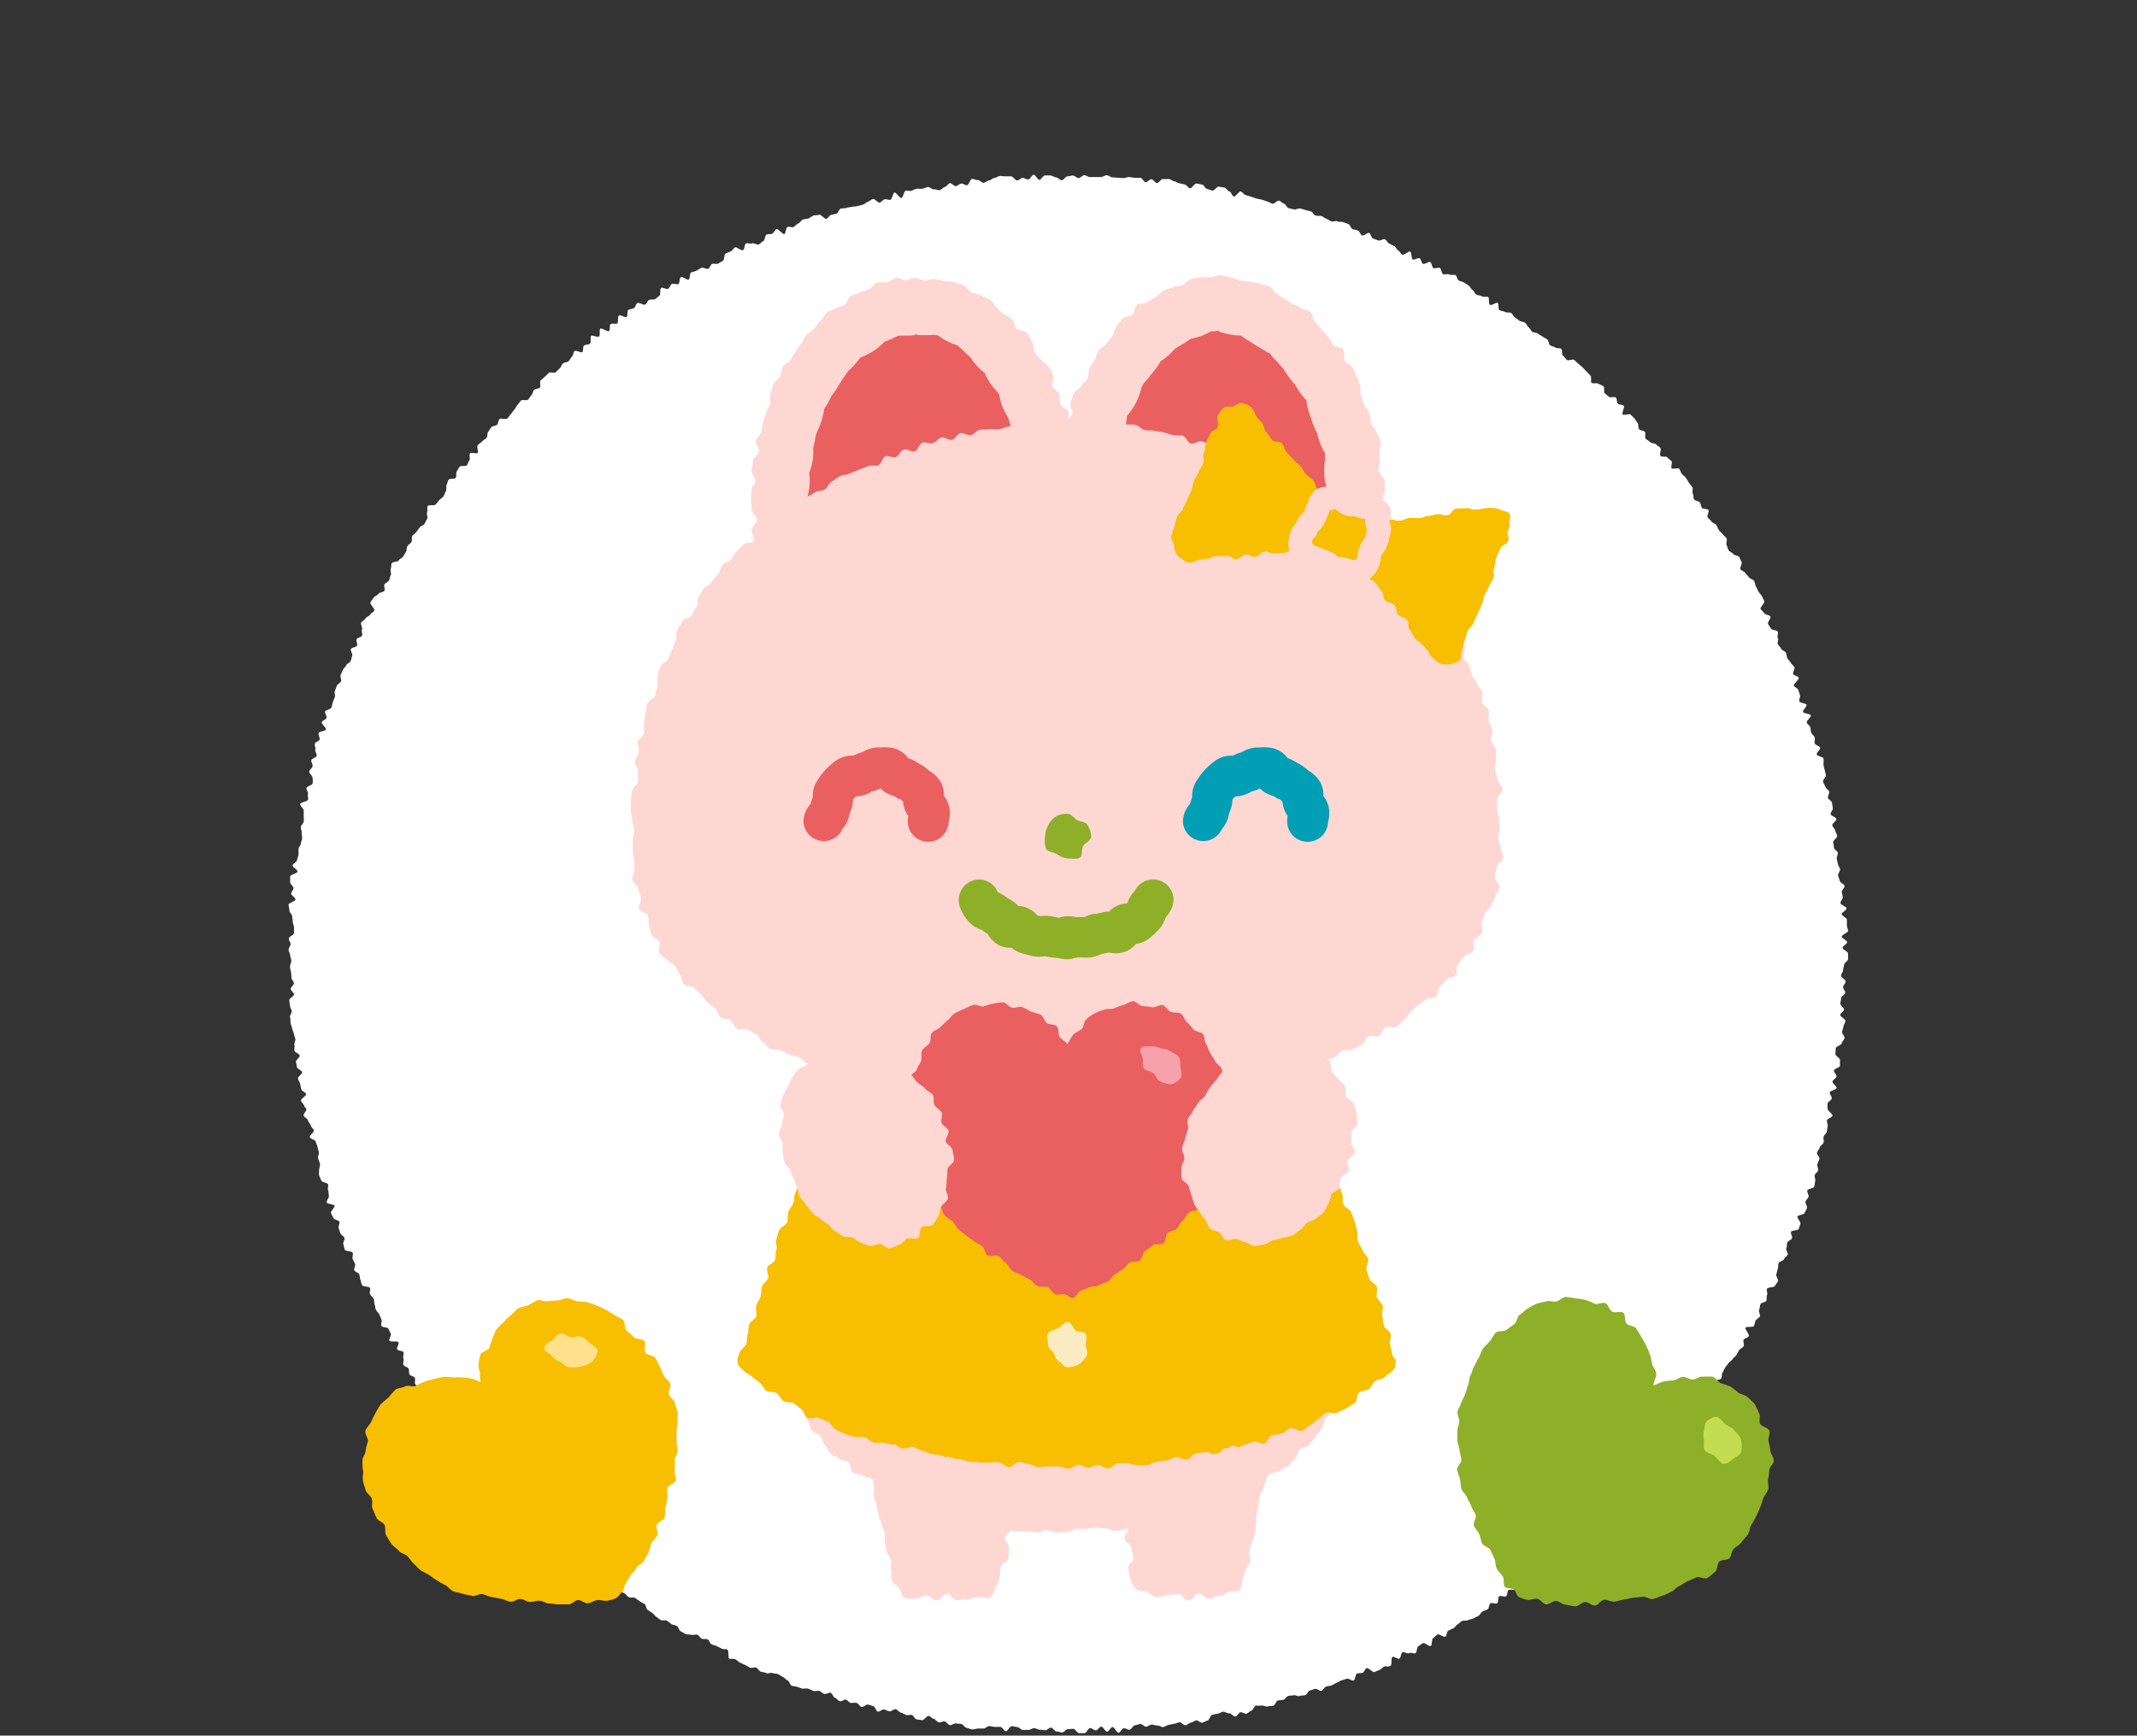 <svg xmlns="http://www.w3.org/2000/svg" width="274" height="222.55" viewBox="0 0 274 222.55"><rect x="0" y="0" width="274" height="222.55" fill="#333333" stroke="none"/><title>mokuhyo_2_2</title><g id="レイヤー_2" data-name="レイヤー 2"><g id="レイヤー_1-2" data-name="レイヤー 1"><path d="M37.21,122.5c0-.24-.21-.48-.21-.72s.26-.48.26-.72-.25-.48-.24-.72.67-.46.68-.7,0-.48,0-.72-.17-.48-.16-.72-.09-.48-.08-.72-.38-.5-.36-.74S37,116.24,37,116s.87-.42.89-.66-.58-.52-.56-.76.28-.46.3-.7-.45-.52-.43-.76,0-.49,0-.73.92-.39.95-.63-.66-.56-.64-.79.54-.42.57-.66.16-.46.19-.7,0-.48,0-.72.26-.45.29-.68.14-.46.18-.7-.1-.5-.06-.73-.15-.51-.11-.75.33-.43.37-.67,0-.49,0-.73,0-.49,0-.72-.5-.59-.45-.82.92-.3,1-.54-.08-.5,0-.74-.25-.54-.19-.78.73-.33.78-.56,0-.5,0-.73-.49-.61-.43-.84.37-.4.43-.64-.22-.55-.16-.78.62-.34.68-.57-.24-.56-.17-.79-.13-.53-.06-.77S41,95,41,94.79s-.21-.56-.15-.79.87-.24.94-.47-.61-.69-.54-.92.54-.33.62-.56-.26-.59-.19-.82.74-.26.81-.49.11-.47.18-.7.19-.44.27-.67-.12-.55,0-.78l.25-.67c.08-.22.46-.34.54-.57s-.14-.57-.06-.79.2-.44.29-.66.36-.37.44-.6.47-.32.56-.54.11-.47.2-.69-.26-.63-.17-.85.69-.22.79-.44-.16-.59-.06-.81.6-.25.7-.47-.11-.58,0-.79-.22-.63-.12-.85.44-.32.54-.54.5-.29.61-.5.43-.32.54-.53-.6-.84-.5-1.05.3-.39.41-.6.5-.28.61-.49.67-.19.78-.4-.1-.6,0-.81.47-.29.58-.5.11-.48.23-.69-.1-.61,0-.82,0-.54.16-.74.74-.12.86-.33.44-.29.57-.5l.37-.61c.12-.2.05-.53.18-.73s.39-.32.51-.52,0-.58.11-.78.4-.31.53-.51.29-.38.42-.58.48-.25.61-.45.2-.44.34-.63-.1-.65,0-.85-.05-.62.08-.82.85,0,1-.18.32-.36.46-.55.41-.29.55-.49.17-.47.31-.66,0-.63.1-.82.13-.5.28-.69.74,0,.89-.22,0-.63.13-.81.23-.44.38-.62.77,0,.92-.18.18-.47.33-.65-.09-.7.07-.88.88.12,1-.06-.19-.8,0-1,.4-.29.56-.47.4-.29.56-.47.06-.59.22-.77.25-.43.41-.6.57-.13.73-.31.13-.53.3-.71.8.1,1-.08.28-.39.45-.56.28-.4.45-.57.24-.44.41-.61.28-.39.45-.56.73.06.9-.11.27-.41.44-.58.17-.51.34-.68.55-.11.73-.27-.07-.78.1-.94l.54-.47c.18-.16.34-.34.52-.5s.71.08.89-.08.32-.35.51-.51.23-.46.41-.62.52-.12.71-.28.26-.44.44-.59.15-.57.34-.72.84.28,1,.13,0-.71.23-.85.55-.07.74-.22,0-.84.15-1,.78.23,1,.08,0-.83.17-1,.92.44,1.12.3,0-.76.23-.9.64.06.83-.08,0-.82.2-1,.8.31,1,.17,0-.78.24-.91.51-.1.71-.23.23-.52.43-.65.79.33,1,.2.28-.45.48-.58.58,0,.78-.11.37-.31.57-.44,0-.89.22-1,.7.23.9.11.26-.5.47-.62.63.13.84,0,.11-.77.32-.89.8.45,1,.33.1-.79.31-.91.48-.11.69-.23.4-.26.62-.37.66.23.88.12.28-.5.49-.61.56.06.78-.05.41-.25.62-.36.13-.82.34-.93.45-.17.67-.28.34-.41.55-.51.74.46,1,.36.18-.77.39-.87.57.11.79,0,.63.24.85.14.37-.34.59-.44.2-.75.42-.84.51,0,.73-.11.32-.49.54-.58.8.71,1,.63.19-.82.42-.91.56.12.78,0,.37-.37.6-.45.36-.42.58-.5.49-.06.72-.14.41-.29.64-.37.5,0,.72-.11.7.6.93.53.36-.43.59-.5.47-.08.7-.15.32-.59.55-.66.49,0,.72-.09.48-.07.71-.14.49,0,.72-.1l.7-.17c.23-.06.41-.32.64-.38s.42-.3.65-.36.63.53.86.47.4-.36.63-.42.52.11.75.06.29-.88.52-.93.66.75.89.7.3-.88.54-.93.51.08.74,0,.45-.22.68-.26.5.05.73,0,.45-.18.69-.22.55.34.78.3.51.14.74.1.42-.36.66-.4.41-.45.65-.49.55.42.78.38.44-.3.68-.33.51.24.75.21.38-.79.62-.81.5.17.74.14.52.39.76.36.45-.28.69-.3.45-.3.69-.32.46-.24.7-.26.49.07.73.05.48,0,.72,0,.52.54.76.53.46-.31.7-.33.49.21.73.2.45-.6.69-.61.51.67.74.66.46-.56.7-.56l.72,0c.24,0,.48.24.72.24s.48.37.72.37.48-.49.72-.49.48-.11.72-.11.48.33.72.33.49-.38.73-.38.47.24.71.24l.72,0,.72,0c.24,0,.49-.24.73-.23s.47.25.71.27l.72.05.72.05c.24,0,.49-.16.73-.14s.48.08.72.1l.72,0c.24,0,.43.54.67.56s.52-.41.76-.38.43.46.67.49.55-.55.79-.52.49,0,.73,0,.45.25.69.28.45.24.69.27.47.12.7.16.41.45.65.49.59-.66.83-.62l.71.13c.24,0,.4.52.63.56s.45.17.69.22.6-.56.83-.51l.71.12c.24,0,.4.44.64.48s.36.62.59.67.65-.7.88-.65.4.4.63.46.46.15.69.21.45.18.68.24.47.08.71.14.45.17.68.23.44.22.67.29.63-.46.86-.39.41.32.64.39.35.5.58.57.47.09.7.16.56-.19.79-.12l.69.2c.23.07.47.1.7.18s.35.46.58.53.51,0,.74.06.41.27.64.35.42.25.65.33.55-.12.78,0,.51,0,.73.11l.68.24c.22.09.3.56.52.65s.48.09.7.18.3.54.52.63.69-.42.91-.32.26.62.48.71.46.15.68.25.63-.24.85-.15.33.44.55.54.42.23.64.33.31.46.53.57.32.45.53.55.78-.51,1-.41.11.86.32,1,.67-.26.88-.15.22.61.44.72.72-.34.93-.23.2.66.41.77.62-.13.83,0,.19.66.4.77.59-.07.79.05.58,0,.79.07.22.58.43.7.48.14.68.26.4.27.6.4.29.44.5.56.27.47.48.59.51.09.71.22.59,0,.8.09,0,.84.23,1,.82-.38,1-.25,0,.81.23.94.51.1.71.23.59,0,.78.13.29.42.49.56l.57.43c.19.14.51.11.71.25s.28.43.47.58.27.44.46.58.53.09.72.24.42.24.61.38.43.23.62.38.15.58.34.73.49.15.68.3.58,0,.77.19,0,.71.22.86.3.38.48.54.77-.16.95,0,.35.33.53.49l.55.47c.18.16.32.36.5.52s.32.36.5.52,0,.76.13.92.69,0,.87.12.49.18.67.34,0,.72.15.88.38.3.55.46.73-.06.9.11.07.61.24.78.59.09.76.26-.3,1-.13,1.13.85-.15,1,0,.35.33.51.51.25.43.41.6,0,.62.2.79.56.14.72.32-.06.69.1.87.42.27.58.45.6.11.76.29.41.28.56.47-.19.79,0,1,.73,0,.88.2.39.3.54.48-.13.72,0,.9.9-.1,1,.08.18.47.33.66.38.32.52.51.24.43.38.62l.43.57c.14.19-.07.65.07.84s0,.56.18.75.58.17.72.36.13.5.26.69.7.09.84.29-.24.74-.1.94.36.33.49.53.48.25.62.45.18.45.32.65.38.33.51.53.37.34.49.54-.12.64,0,.84.13.48.25.68.48.27.6.47.64.18.76.38.19.45.31.65-.27.71-.15.92.5.27.62.48.35.35.47.56.54.25.66.46.12.48.23.7.21.43.32.65.33.37.44.59l.32.65c.11.21-.58.83-.48,1s.37.35.48.56.68.2.79.42-.41.72-.31.94.28.39.38.61.78.17.88.39-.14.59,0,.81-.11.57,0,.79.34.37.43.59.52.3.61.52.09.48.18.7.36.37.45.59.38.37.46.59-.26.62-.17.84.64.27.72.49-.71.78-.63,1,.49.33.57.55.14.46.22.68-.16.56-.08.79.84.22.92.44-.53.68-.46.91.91.21,1,.44-.59.69-.52.92.4.38.47.61,0,.48.11.71.39.38.45.61-.07.52,0,.75.63.32.69.56-.5.63-.44.86.81.28.87.51,0,.51,0,.74.1.47.15.7l.16.7c.05.23-.42.59-.37.82s.24.43.3.67.45.39.5.63-.21.53-.17.77.47.39.52.63.06.48.11.71-.33.55-.28.78.7.36.74.6-.57.58-.53.82.34.43.38.67.21.45.25.69-.55.56-.51.8l.1.71c0,.24.46.42.49.66s-.17.5-.14.74.12.47.15.7.26.45.28.69-.28.51-.26.75.19.46.21.7.61.43.63.67-.38.51-.36.75.11.47.12.71-.31.5-.29.74.76.43.78.67-.64.51-.62.75.65.45.66.69,0,.48,0,.72.14.48.15.72-.82.5-.81.74.69.47.69.71-.58.49-.58.73.7.48.7.72,0,.48,0,.72-.49.48-.5.71-.14.48-.14.72-.26.47-.26.71.6.5.6.74-.33.47-.34.71.29.49.28.73-.51.45-.52.69-.1.47-.11.71.48.51.47.75-.46.45-.48.69.69.54.67.78-.24.46-.26.7-.15.47-.18.71.36.52.33.76-.34.45-.37.69-.74.39-.77.63,0,.48-.05.72.63.57.6.8,0,.48,0,.72-.74.38-.78.61.37.54.33.78-.47.41-.51.65.56.58.52.82-.83.34-.88.57.31.54.26.78-.49.39-.53.63,0,.49,0,.72.67.63.62.86-.64.35-.7.59.14.52.09.76-.07.48-.12.71-.35.41-.41.64.08.51,0,.75-.43.38-.49.62-.29.42-.35.65.38.6.31.83-.2.44-.27.67.17.55.11.78-.38.39-.44.62.13.54.06.77-.06.49-.13.71-.8.25-.88.48.23.58.16.81-.33.4-.4.62.28.6.2.83-.24.43-.32.65-.82.22-.9.44.45.68.37.9-.13.47-.21.69-.94.15-1,.38.22.6.13.82-.51.31-.6.53,0,.5-.12.73.27.63.17.85-.39.36-.48.58-.6.26-.69.48,0,.52-.1.74-.09.48-.19.7.32.68.22.89-.3.39-.4.61-.86.12-1,.34.12.59,0,.81,0,.54-.1.75-.65.21-.75.43-.06.51-.17.72.2.65.09.86-.43.32-.54.53-.11.49-.23.7-1,0-1.07.23.55.86.43,1.07-.55.24-.67.45.13.63,0,.84-.45.29-.57.5-.23.42-.36.63-.38.33-.5.54-.41.31-.53.52-.3.37-.43.58-.2.44-.33.64,0,.54-.18.74-.67.13-.8.33,0,.58-.13.77-.09.52-.23.71-.47.26-.61.46-.26.41-.39.6.06.63-.08.83-.63.14-.77.33-.6.15-.74.35.32.84.18,1-.65.11-.79.3-.17.47-.32.66-.13.51-.27.7-.54.19-.68.38-.52.2-.67.38.06.67-.09.85-.39.3-.54.48l-.47.54c-.15.18-.49.21-.64.4s-.41.28-.56.46-.42.26-.58.44,0,.61-.19.79-.09.57-.25.74-.13.53-.29.71-.42.27-.59.44-.85-.14-1,0,.19.85,0,1-.87-.17-1,0-.38.29-.55.47,0,.65-.19.82-.64,0-.81.2,0,.71-.15.88-.11.58-.29.74l-.53.49c-.17.16-.42.25-.6.42s-.8-.16-1,0,0,.69-.19.85-.47.19-.65.35-.51.14-.69.3l-.55.46-.54.47c-.18.16-.24.46-.42.61s-.19.52-.37.67-.25.46-.43.61-.34.35-.53.5-.83-.27-1-.12,0,.82-.15,1-.89-.36-1.08-.22.19,1,0,1.18-.55.07-.74.21-.58,0-.77.17-.2.54-.39.68-.56,0-.75.19-.36.32-.56.45-.62-.05-.81.08-.12.67-.32.8-.68-.15-.88,0-.06.77-.26.9-.66-.13-.86,0-.16.64-.36.77-.46.17-.67.29-.3.43-.5.55-.45.19-.65.32-.5.1-.7.23-.56,0-.77.11-.37.32-.57.44-.33.38-.54.5-.45.18-.65.3-.18.66-.39.77-.76-.4-1-.28-.35.36-.56.47-.08.87-.29,1-.78-.47-1-.36-.39.28-.6.39-.15.78-.36.89-.6-.13-.82,0-.64-.22-.85-.12-.19.72-.4.82-.67-.31-.89-.21,0,1-.27,1.15-.54,0-.76.07-.38.34-.6.43l-.67.28c-.22.09-.77-.59-1-.5s-.3.51-.52.6-.51,0-.73.1-.2.79-.42.88-.63-.3-.86-.22-.46.13-.69.21-.42.23-.65.32-.42.25-.64.33-.48.07-.71.15-.35.46-.57.54-.61-.32-.84-.25l-.68.22c-.23.07-.33.52-.56.59s-.49,0-.72.1-.55-.16-.78-.09-.49,0-.72.1-.37.42-.6.49-.49,0-.72.09-.33.61-.56.67-.49,0-.72.08-.54-.16-.77-.11-.49,0-.73,0-.35.6-.58.65-.42.33-.65.39-.55-.23-.78-.18-.38.5-.62.55-.59-.47-.83-.42-.54-.25-.77-.2-.44.21-.68.25l-.7.15c-.24,0-.36.68-.6.73s-.45.24-.68.28-.54-.33-.78-.3-.44.25-.68.29-.44.3-.68.34-.55-.42-.78-.39-.46.17-.7.2-.47.11-.71.14-.45.26-.69.28-.51-.23-.75-.2-.5-.14-.74-.12-.46.25-.69.27-.52-.37-.75-.35-.46.16-.7.18-.44.54-.67.56-.5-.2-.74-.19-.44.56-.68.58-.53-.76-.77-.74-.45.58-.69.6-.51-.66-.75-.65-.46.49-.7.49-.49-.31-.73-.31-.46.66-.7.66-.48,0-.72,0-.49-.56-.73-.56-.48.05-.72.05-.48.42-.72.42-.48-.13-.72-.13-.47-.48-.71-.49-.49.35-.73.34-.48-.07-.72-.08-.47-.18-.71-.19-.49.23-.73.22l-.72,0c-.24,0-.46-.34-.7-.36s-.47-.1-.71-.12-.53.68-.77.66-.44-.54-.68-.56-.48,0-.72,0-.47-.09-.71-.11-.52.34-.76.32-.49,0-.73,0-.5.14-.74.11-.46-.17-.7-.2-.42-.46-.66-.49l-.72-.08c-.24,0-.52.25-.76.22s-.42-.44-.66-.48-.51.17-.75.13-.42-.42-.65-.46-.43-.33-.66-.37-.59.58-.83.54-.48-.05-.72-.1-.39-.52-.62-.57-.51.09-.74,0-.43-.26-.67-.31-.4-.38-.64-.43-.57.34-.8.29-.45-.19-.68-.25-.58.33-.81.28-.33-.64-.57-.7l-.69-.21c-.23-.06-.6.38-.83.31s-.38-.44-.61-.51-.51,0-.74,0-.4-.35-.63-.42-.58.27-.81.2-.39-.38-.62-.45-.32-.57-.55-.64-.58.23-.81.16-.4-.31-.63-.39-.54.08-.76,0-.44-.21-.66-.29-.53,0-.75,0l-.68-.24c-.22-.08-.49-.07-.71-.15s-.29-.58-.52-.67-.37-.36-.6-.45-.41-.27-.63-.36-.5-.05-.72-.14-.57.13-.79,0-.49-.09-.71-.18-.35-.41-.57-.51-.57.11-.79,0-.42-.25-.64-.35l-.66-.3c-.22-.1-.38-.33-.59-.43s-.55,0-.77-.07,0-1-.24-1.15-.52,0-.73-.14l-.64-.32c-.21-.11-.47-.13-.68-.24s-.27-.51-.48-.62-.55,0-.76-.09-.33-.39-.54-.5-.59.09-.8,0-.55,0-.76-.11l-.63-.36c-.21-.12-.24-.54-.45-.66s-.49-.11-.69-.24-.38-.3-.58-.43-.58,0-.79-.09-.38-.29-.59-.42-.33-.38-.53-.51l-.6-.39c-.2-.13-.17-.61-.37-.74s-.43-.22-.63-.35-.38-.29-.58-.42-.6,0-.8-.1-.35-.34-.54-.48-.47-.17-.66-.31-.57,0-.77-.16.1-1-.1-1.1-.89.4-1.08.26,0-.79-.2-.94-.35-.32-.54-.47-.26-.45-.45-.6-.88.35-1.06.2l-.58-.43c-.19-.15,0-.79-.17-.94s-.42-.24-.61-.39-.61,0-.79-.17,0-.75-.18-.91-.4-.26-.58-.42-.69.07-.87-.09,0-.75-.16-.9-.81.19-1,0-.44-.23-.61-.4.06-.77-.12-.94-.8.16-1,0,.3-1,.12-1.18l-.53-.48c-.17-.17-1,.3-1.13.14s-.21-.47-.38-.64-.14-.54-.31-.71-.39-.29-.56-.46,0-.63-.21-.8-.29-.38-.46-.55l-.49-.52c-.16-.17-1,.3-1.19.13s-.15-.51-.32-.69-.49-.2-.65-.38-.18-.48-.34-.66,0-.66-.14-.84l-.46-.55c-.16-.18-.7,0-.86-.21s.29-.87.13-1.05-.78,0-.94-.15-.37-.32-.52-.5-.44-.26-.59-.45-.25-.42-.39-.61,0-.61-.15-.8-.47-.24-.62-.43.12-.7,0-.89-.91.09-1.05-.11-.31-.37-.45-.57.41-.89.27-1.09-.24-.41-.38-.61-1,.1-1.1-.1.11-.66,0-.86-.44-.28-.57-.48-.34-.35-.47-.55-.45-.28-.59-.48.07-.62-.06-.82-.54-.22-.67-.42,0-.56-.14-.77-.51-.25-.64-.45.1-.62,0-.83.08-.61,0-.81-.67-.15-.8-.36.28-.72.16-.92-1,0-1.15-.17.28-.71.16-.92-.19-.44-.31-.65-.76-.13-.88-.34.1-.6,0-.81-.16-.46-.27-.67-.33-.37-.44-.58-.07-.5-.17-.72,0-.52-.14-.73-.35-.36-.45-.58.1-.58,0-.79-.86-.12-1-.34-.13-.47-.23-.69-.05-.5-.15-.72-.53-.29-.63-.5.19-.61.09-.83-.22-.43-.31-.65.12-.57,0-.79-.9-.15-1-.37-.1-.48-.19-.7.22-.6.14-.83-.42-.35-.51-.57-.15-.46-.23-.68.18-.58.1-.8-.68-.26-.77-.49-.24-.43-.32-.65.53-.69.46-.92-.91-.2-1-.42.35-.62.28-.85,0-.49-.1-.72.06-.52,0-.75-.8-.25-.87-.48-.21-.44-.28-.67,0-.52,0-.75.17-.55.1-.78-.18-.45-.24-.68.16-.54.1-.77-.11-.46-.17-.7-.19-.44-.24-.68-.7-.32-.76-.55.59-.63.53-.86-.34-.41-.4-.64-.31-.42-.36-.66-.5-.38-.55-.62.4-.57.35-.81S39,142,39,141.79s-.37-.42-.42-.65.71-.62.67-.85-.57-.38-.62-.62-.11-.47-.15-.7-.24-.45-.28-.68.57-.57.54-.81-.62-.39-.66-.63-.1-.47-.13-.71.51-.55.48-.79-.65-.4-.68-.64.06-.49,0-.73.15-.5.12-.74-.17-.46-.2-.7-.19-.46-.22-.7-.18-.47-.2-.7,0-.48-.06-.72.22-.5.21-.74-.2-.47-.22-.71-.07-.48-.09-.72.62-.51.61-.75-.42-.46-.43-.7.42-.49.41-.73-.31-.47-.32-.71,0-.48-.05-.72-.13-.48-.13-.72.18-.48.18-.72S37.21,122.74,37.21,122.5Z" style="fill:#fff"/><rect width="274" height="222.55" style="fill:none"/><path d="M101.28,174.91c0-.42.48-.83.52-1.24s-.26-.89-.18-1.3.69-.69.8-1.1-.09-.91.06-1.3.14-.87.32-1.24.51-.69.73-1.05.6-.61.84-1,.79-.43,1.05-.76,0-1.07.3-1.38.85-.34,1.15-.63.24-1,.56-1.24,1-.14,1.3-.4.79-.31,1.13-.56.67-.45,1-.69.41-.88.77-1.1.93,0,1.3-.25.48-.85.85-1,.74-.39,1.12-.57l1.14-.52c.38-.17,1,.19,1.37,0s.68-.5,1.08-.64.85,0,1.25-.18.62-.77,1-.9.74-.45,1.14-.56.92.2,1.32.1.8-.22,1.21-.31.84,0,1.25-.12.73-.65,1.14-.72.89.28,1.3.22.8-.28,1.21-.34.84,0,1.26,0,.81-.3,1.23-.33.84,0,1.26,0,.83,0,1.25,0,.84.27,1.26.26.83-.36,1.25-.36.83.29,1.25.3.83,0,1.24.06.84-.15,1.26-.12.81.27,1.23.31.85-.12,1.26-.07.85-.06,1.26,0,.8.3,1.21.36.84,0,1.25.09.86,0,1.26.05.77.39,1.17.48.85.05,1.25.15.91-.13,1.31,0,.64.8,1,.92,1-.35,1.39-.21.59.86,1,1,.88.06,1.26.21.87.1,1.25.27.57.78.94,1,.78.3,1.15.49.87.15,1.23.35.65.56,1,.78.69.47,1,.7.95.12,1.28.36.37.9.69,1.16,1,.17,1.27.44,0,1.18.33,1.47,1,.18,1.29.48.25.88.5,1.21.92.36,1.15.7.57.66.78,1,.41.76.59,1.13-.12,1,0,1.36,0,.86.11,1.25.66.68.73,1.09-.06.84,0,1.26.22.81.22,1.23-.11.83-.15,1.24.1.86,0,1.27-.18.82-.3,1.22-.11.86-.26,1.25-.4.75-.58,1.13-.56.65-.77,1-.21.86-.45,1.21-.55.64-.81,1-.52.66-.8,1-.88.3-1.18.6-.29.9-.6,1.18-.55.65-.88.91-.77.37-1.11.62-.88.18-1.23.42-.51.73-.87,1-.7.45-1.07.66-1-.11-1.37.09-.64.56-1,.74-.51.89-.89,1.06-.81.25-1.2.41-.86.08-1.25.23-.66.62-1.06.75-1-.38-1.4-.26l-1.19.34c-.4.11-.81.16-1.21.26s-.73.49-1.14.58-.84,0-1.25.11-.73.61-1.15.69-.89-.28-1.3-.21-.76.57-1.17.62-.82.18-1.24.23-.88-.36-1.3-.32-.85-.16-1.27-.14-.82.17-1.24.19-.83-.05-1.25,0-.83.4-1.25.4-.84.09-1.26.08-.83-.3-1.24-.32-.86.33-1.27.3-.84-.09-1.25-.13-.85,0-1.26,0-.82-.23-1.23-.29-.77-.51-1.18-.57-.92.43-1.33.36-.84-.12-1.24-.2-.69-.78-1.09-.87-.94.33-1.34.23-.74-.49-1.14-.6-.79-.28-1.19-.4-.93.14-1.33,0-.64-.73-1-.87-1,.15-1.35,0-.52-.92-.9-1.09-.79-.27-1.16-.45-.84-.19-1.21-.38-.84-.22-1.2-.43-.42-.93-.77-1.15-.84-.22-1.18-.45-.93-.14-1.26-.38-.25-1-.57-1.3-.89-.23-1.2-.5-.82-.36-1.11-.65-.43-.76-.7-1.07-.31-.83-.57-1.15-.89-.38-1.13-.72-.25-.84-.46-1.2-.43-.72-.62-1.09-.55-.68-.7-1.07-.28-.81-.4-1.2.27-.92.19-1.33-.79-.73-.83-1.15S101.28,175.33,101.28,174.91Z" style="fill:#ffd7d2"/><path d="M164.41,137.09a12.58,12.58,0,0,0-.54-1.16,11.66,11.66,0,0,0-.7-1.09,10.24,10.24,0,0,0-1-.77c-.33-.26-.92-.14-1.28-.36s-.45-1-.83-1.15-.9-.07-1.3-.2-.79-.35-1.2-.44-.83-.26-1.25-.31-.89.56-1.31.53-.83-.83-1.25-.82-.82.71-1.24.74-.82.13-1.24.18-.95-.61-1.36-.54-.82.3-1.23.38l-1.24.29c-.41.1-.82.25-1.22.36s-.82.26-1.22.38-.75.47-1.14.61-.9,0-1.28.19-.68.62-1.06.77-.82.29-1.19.45-1,0-1.33.14-.73.59-1,.75c-.71.35-.41.3-1,.3s-.32,0-1-.33c-.32-.16-.74-.27-1.18-.47s-.72-.38-1.14-.56-.85-.09-1.26-.26-.85-.09-1.26-.24-.53-1-.94-1.13-.84-.16-1.25-.29-.92.13-1.33,0-.88.07-1.29,0l-1.22-.28c-.41-.09-.79-.28-1.21-.35s-.81-.2-1.23-.25-.8-.53-1.22-.56-.86-.15-1.28-.16-.84.56-1.26.58-.87-.33-1.29-.28-.78.43-1.19.52-1-.4-1.39-.27-.7.62-1.08.79a10.81,10.81,0,0,0-1.18.51c-.36.22-.44.83-.78,1.09s-.79.34-1.09.65-.29.82-.55,1.16a10.27,10.27,0,0,0-.79.95c-.21.35-.38.73-.59,1.11s-.43.7-.64,1.08-.39.73-.59,1.11-.42.72-.61,1.11-.37.75-.55,1.13-.92.5-1.1.89-.18.84-.35,1.23-.09.87-.26,1.26-.44.72-.6,1.11-.29.79-.45,1.18-.41.74-.57,1.13-.19.83-.35,1.22-.33.78-.48,1.17-.36.77-.51,1.16-.09.87-.24,1.26-.49.72-.63,1.12,0,.9-.14,1.3-.82.61-1,1-.26.81-.4,1.21.18,1,0,1.36,0,.89-.16,1.28-.88.6-1,1,.24,1,.1,1.37-.68.67-.8,1.07,0,.88-.17,1.28-.41.77-.54,1.16.12.94,0,1.33-.77.66-.89,1-.09.88-.2,1.26-.06.91-.18,1.28-.74.73-.84,1.07c-.23.77-.37.71-.27,1.32s.26.52.82,1.12c.24.25.7.4,1.06.73s.63.49,1,.79.44.76.8,1,1,.06,1.34.31.49.74.86,1,.93.06,1.3.29.64.53,1,.74.43,1,.82,1.15,1-.17,1.4,0,.78.29,1.17.46.56.8,1,1,.74.42,1.14.57.82.22,1.22.36.9-.05,1.31.08.71.51,1.13.64.88,0,1.3.08.83.13,1.24.23.77.37,1.18.47.88-.13,1.3,0,.8.23,1.22.31.78.32,1.2.4.82.11,1.24.18.78.43,1.2.5.86-.07,1.28,0,.81.27,1.23.33.84,0,1.27.08.84,0,1.27,0,.84-.08,1.26,0,.8.58,1.22.61.88-.69,1.31-.67.83.26,1.25.28.82.38,1.25.39.85-.11,1.27-.1.84,0,1.27,0,.86.29,1.29.29.84-.48,1.26-.49.85.38,1.27.37.84-.34,1.26-.35.87.47,1.28.45.82-.63,1.23-.65.85,0,1.26,0,.87.26,1.28.23.86.07,1.27,0,.82-.41,1.24-.46.85-.12,1.26-.17.81-.34,1.23-.4.92.38,1.33.32.75-.71,1.16-.78.84-.12,1.25-.2,1,.48,1.37.4.7-.8,1.1-.89.91.19,1.32.09.77-.41,1.17-.51.79-.31,1.19-.42,1,.37,1.39.25.59-1,1-1.08.86-.09,1.25-.23.7-.52,1.09-.67,1.11.48,1.49.33.69-.57,1.07-.74.67-.58,1-.75.64-.62,1-.81,1.08.22,1.44,0,.78-.37,1.13-.58l1.09-.67c.37-.24.27-1.15.6-1.38s.92-.18,1.24-.42.48-.78.78-1,1-.25,1.23-.51.72-.57,1-.83c.55-.59.32-.49.41-1.1s-.23-.28-.46-1.06c-.1-.34-.11-.78-.25-1.24s.19-.9.06-1.33-.72-.63-.85-1.05-.08-.84-.21-1.25.19-.93.05-1.34-.62-.67-.75-1.08.15-.92,0-1.32-.81-.61-.94-1-.25-.8-.38-1.2.33-1,.19-1.4-.57-.69-.71-1.09-.42-.74-.56-1.15,0-.89-.13-1.29-.15-.84-.3-1.23-.3-.79-.45-1.18-.81-.6-1-1,0-.9-.14-1.3l-.46-1.19c-.15-.4-.67-.65-.82-1s.25-1,.09-1.4-.59-.68-.75-1.07-.58-.68-.74-1.07-.47-.72-.63-1.11,0-.91-.2-1.29,0-.95-.14-1.33-.81-.57-1-1-.53-.69-.71-1.06,0-1-.18-1.32-.58-.66-.77-1-.45-.72-.66-1.08S164.62,137.44,164.41,137.09Z" style="fill:#f8be00"/><path d="M160.81,136.76c0,.42-.32.81-.37,1.22s.57.95.48,1.35-.64.72-.77,1.11.05.93-.12,1.31-.83.52-1,.88-.13.91-.38,1.24-.37.81-.65,1.12a8.9,8.9,0,0,1-2.11,1.45c-.34.25-.89.13-1.25.34s-.43,1-.81,1.16-.92,0-1.32.08-.68.74-1.09.83-.92-.38-1.34-.33-.82-.18-1.24-.18a11.31,11.31,0,0,1-1.21-.09c-.42,0-.9.39-1.3.31s-.69-.62-1.08-.75-1,.19-1.34,0a10.7,10.7,0,0,1-2.2-1.26c-.34-.25-.3-.94-.61-1.22s-.73-.41-1-.72-.33-.77-.57-1.11-.91-.38-1.12-.74a12.75,12.75,0,0,1-.77-1c-.17-.38.08-.94,0-1.34a11.66,11.66,0,0,1-.34-1.19,12.09,12.09,0,0,1-.05-1.24c0-.41-.56-.81-.56-1.23s.45-.82.49-1.23a12.35,12.35,0,0,1,0-1.25,11.81,11.81,0,0,1,.47-1.16,12.5,12.5,0,0,1,.25-1.24,12.36,12.36,0,0,1,1.36-2.1c.25-.34.73-.46,1-.77s.32-.83.63-1.11.8-.31,1.14-.56a11.37,11.37,0,0,1,1-.64,11.75,11.75,0,0,1,1-.73,12.13,12.13,0,0,1,1.22-.24,11.56,11.56,0,0,1,1.13-.5,11.8,11.8,0,0,1,1.2-.35c.41,0,.83.12,1.25.12a12.21,12.21,0,0,1,1.24-.05,12.65,12.65,0,0,1,1.27,0,12.16,12.16,0,0,1,1.15.54,12.13,12.13,0,0,1,1.22.31c.38.17.94.05,1.3.26s.4.94.74,1.18,1.07,0,1.38.31.18,1,.46,1.33.74.47,1,.8.68.57.89.93,0,1,.15,1.34a11.6,11.6,0,0,1,.51,1.13c.13.39.51.73.6,1.14a12.7,12.7,0,0,1,0,1.27A12.14,12.14,0,0,1,160.81,136.76Z" style="fill:#faecc0"/><path d="M136.88,136.76c0,.42-.32.81-.37,1.22s.57.95.48,1.35-.64.72-.77,1.11.05.93-.12,1.31-.83.52-1,.88-.13.91-.38,1.24-.37.81-.65,1.12a8.9,8.9,0,0,1-2.11,1.45c-.34.25-.89.13-1.25.34s-.43,1-.81,1.16-.92,0-1.32.08-.68.74-1.09.83-.92-.38-1.34-.33-.82-.18-1.24-.18a11.31,11.31,0,0,1-1.21-.09c-.42,0-.9.39-1.3.31s-.69-.62-1.08-.75-1,.19-1.34,0a10.7,10.7,0,0,1-2.2-1.26c-.34-.25-.3-.94-.61-1.22s-.73-.41-1-.72-.33-.77-.57-1.11-.91-.38-1.12-.74a12.75,12.75,0,0,1-.77-1c-.17-.38.08-.94,0-1.34a11.66,11.66,0,0,1-.34-1.19,12.09,12.09,0,0,1-.05-1.24c0-.41-.56-.81-.56-1.23s.45-.82.49-1.23a12.35,12.35,0,0,1,0-1.25,11.81,11.81,0,0,1,.47-1.16,12.5,12.5,0,0,1,.25-1.24,12.36,12.36,0,0,1,1.36-2.1c.25-.34.73-.46,1-.77s.32-.83.63-1.11.8-.31,1.14-.56a11.37,11.37,0,0,1,1-.64,11.75,11.75,0,0,1,1-.73,12.13,12.13,0,0,1,1.22-.24,11.56,11.56,0,0,1,1.13-.5,11.8,11.8,0,0,1,1.2-.35c.41,0,.83.12,1.25.12a12.21,12.21,0,0,1,1.24-.05,12.65,12.65,0,0,1,1.27,0,12.16,12.16,0,0,1,1.15.54,12.13,12.13,0,0,1,1.22.31c.38.17.94.05,1.3.26s.4.94.74,1.18,1.07,0,1.38.31.18,1,.46,1.33.74.47,1,.8.68.57.89.93,0,1,.15,1.34a11.6,11.6,0,0,1,.51,1.13c.13.39.51.73.6,1.14a12.7,12.7,0,0,1,0,1.27A12.14,12.14,0,0,1,136.88,136.76Z" style="fill:#faecc0"/><path d="M117.7,89.17a4.28,4.28,0,0,0-1.07-.27,9.08,9.08,0,0,0-1.05-.26l-.28,0h-.41a4.7,4.7,0,0,0-1,.11l-.31-.08c-.2-.07-.41-.12-.61-.17a4.58,4.58,0,0,0-1.13-.82l-.54-.26a3.73,3.73,0,0,1-.36-.17l0,0a8.18,8.18,0,0,0-.75-.6,4.86,4.86,0,0,0-1.55-.69l0,0a4,4,0,0,0-.83-1.22,6.11,6.11,0,0,0-1-.8l-.39-.39a5,5,0,0,0-.66-1.26l-.26-.35c-.13-.17-.26-.34-.38-.53s-.31-.49-.46-.74a6.25,6.25,0,0,0-.49-1.24A4.49,4.49,0,0,0,103,78l-.21-.48a6.34,6.34,0,0,0-.45-.83,5,5,0,0,0-.26-1.3c-.06-.17-.11-.35-.16-.54l-.06-.21a5.47,5.47,0,0,0-.18-1.47c-.08-.29-.18-.57-.28-.85,0-.08-.06-.16-.09-.24l-.09-.38c-.06-.23-.12-.47-.16-.71a4.11,4.11,0,0,0-.83-1.77c0-.13,0-.26,0-.39s0-.18,0-.27a3.9,3.9,0,0,0,.44-2.07,4.21,4.21,0,0,0-.73-2.08c0-.07,0-.13,0-.2s0-.3,0-.45a4.44,4.44,0,0,0,.54-1.82,4.08,4.08,0,0,0-.27-1.72,4.09,4.09,0,0,0,.68-1.67,4,4,0,0,0,0-1.49,4.25,4.25,0,0,0,.27-.78c.06-.25.1-.49.15-.74s0-.25.07-.37.12-.38.18-.57l.17-.52.09-.18c.13-.29.26-.57.37-.87a4.6,4.6,0,0,0,.24-1.82l0-.1a4.56,4.56,0,0,0,.91-1.24,4.8,4.8,0,0,0,.34-.92,4.4,4.4,0,0,0,.81-1c.19-.32.39-.63.59-.94l.17-.25c.14-.22.29-.44.44-.65a7.07,7.07,0,0,0,.53-.86,5.67,5.67,0,0,0,.87-.78c.19-.21.36-.43.53-.65l.16-.21a4.84,4.84,0,0,0,.59-.72,4.51,4.51,0,0,0,.52-.26,4.89,4.89,0,0,0,1.51-.68,4.07,4.07,0,0,0,1.1-1.13l.43-.19.16,0c.27-.08.54-.17.8-.29a4.27,4.27,0,0,0,1-.61,4.65,4.65,0,0,0,.79-.12,4.76,4.76,0,0,0,.64-.21,4.27,4.27,0,0,0,1,.11h.33a5,5,0,0,0,.89-.15,4.7,4.7,0,0,0,1,.2h.36a4.9,4.9,0,0,0,1.12-.14l.49.12a6.2,6.2,0,0,0,1.28.16l.19.06a4.51,4.51,0,0,0,1.26,1,5.74,5.74,0,0,0,1.31.45l.43.2a4.72,4.72,0,0,0,.88.92c.07.06.15.14.22.22s.35.35.54.52a4.75,4.75,0,0,0,.65.49,4.37,4.37,0,0,0,.72,1.12,4,4,0,0,0,1.33,1,4.14,4.14,0,0,0,.63,1.6,7.14,7.14,0,0,0,.74.9l0,0s0,0,0-.09a4.49,4.49,0,0,0,1,1.12,4,4,0,0,0,.33,1.93,4.31,4.31,0,0,0,.67,1.06,4.54,4.54,0,0,0,.22,1,4,4,0,0,0,.76,1.29,4.09,4.09,0,0,0,.13.79,4.33,4.33,0,0,0,.33.85,4.1,4.1,0,0,0,0,1.39,4.73,4.73,0,0,0,.7,1.66c.07.23.15.44.21.6s0,.56,0,.84-.06.45-.08.7a4.63,4.63,0,0,0-.34,1.85c0,.22,0,.43,0,.64s0,.33,0,.5a4.18,4.18,0,0,0,.33,1.62,5,5,0,0,0-.09.67,6.21,6.21,0,0,0,0,.9,4.64,4.64,0,0,0-.4,1.35,5.19,5.19,0,0,0,.07,1.62s0,.1,0,.14a4,4,0,0,0-.75,1.56l-.11.5c0,.2-.09.4-.14.6a4,4,0,0,0-.11,1.52,4.27,4.27,0,0,0-.33.71c-.1.29-.22.59-.34.88l-.07.18a4.87,4.87,0,0,0-.21.65,4.14,4.14,0,0,0-1,1.27c-.06.13-.14.25-.22.38s-.23.38-.34.58a3.84,3.84,0,0,0-.42,1.23,3.87,3.87,0,0,0-.6.71,5.19,5.19,0,0,0-.61,1.29l-.51.59a4.83,4.83,0,0,0-.63,1,5.2,5.2,0,0,0-.75.61,5.94,5.94,0,0,0-.7.85l-.19.11a4.51,4.51,0,0,0-1.77.7c-.15.1-.29.18-.44.26l-.42.24a4.35,4.35,0,0,0-.82.64,4.19,4.19,0,0,0-.93.27,4,4,0,0,0-.88.5h-.38l-.55.12A4.45,4.45,0,0,0,119,89h-.09l-.48,0A4.63,4.63,0,0,0,117.7,89.17Z" style="fill:#ea6061"/><path d="M117.31,42.87a8.1,8.1,0,0,0,.81.11l.35,0h.28a8.06,8.06,0,0,0,1-.06l.55.1a7.75,7.75,0,0,0,1.19.75,8.48,8.48,0,0,0,1.29.52,8,8,0,0,0,.6.55l.06.06c.22.23.45.45.69.66l.29.24a7.7,7.7,0,0,0,.82,1.09,7.33,7.33,0,0,0,1,.91,7.52,7.52,0,0,0,.67,1.25,9.79,9.79,0,0,0,1,1.24l.2.27a7.36,7.36,0,0,0,.55,1.88,7.72,7.72,0,0,0,.59,1.08c.06.23.13.46.21.7a7.33,7.33,0,0,0,.73,1.5q0,.17.08.33c0,.18.1.35.16.52a7.54,7.54,0,0,0,.15,1.49,8,8,0,0,0,.83,2.26v.1a7.93,7.93,0,0,0-.4,2.73c0,.26,0,.51,0,.77,0,.09,0,.19,0,.26a7.53,7.53,0,0,0,.26,2v.11c0,.19,0,.38,0,.55a8,8,0,0,0-.34,1.48,8.08,8.08,0,0,0-.06,1.4,7.48,7.48,0,0,0-.57,1.58l-.13.56c0,.14-.06.28-.1.42a7.36,7.36,0,0,0-.26,1.71l-.11.28c-.09.24-.18.48-.28.72l-.08.21,0,.08a7.15,7.15,0,0,0-1,1.51l-.11.19c-.14.24-.28.47-.41.71a7.35,7.35,0,0,0-.52,1.2q-.18.23-.35.48a8.32,8.32,0,0,0-.75,1.41L126,81a8.06,8.06,0,0,0-.65.92c-.16.14-.33.29-.49.45l-.3.31a7.34,7.34,0,0,0-1.82.91l-.21.12L122,84a7.51,7.51,0,0,0-.66.44q-.32.1-.63.23A7.59,7.59,0,0,0,120,85l-.62.12a7.74,7.74,0,0,0-1.37.48h-.12l-.59-.11a10.52,10.52,0,0,0-1.22-.28,7.77,7.77,0,0,0-1.24-.1h-.47a7.83,7.83,0,0,0-1-.6l-.5-.24c-.21-.17-.47-.38-.78-.6a7.91,7.91,0,0,0-1.21-.69,7.36,7.36,0,0,0-.73-.85,8.8,8.8,0,0,0-1-.85,8.21,8.21,0,0,0-.73-1.2l-.28-.38c-.09-.12-.18-.24-.27-.36l-.17-.27a9,9,0,0,0-.63-1.45,7.75,7.75,0,0,0-1.29-1.73l-.19-.37a8.14,8.14,0,0,0-.35-1.33l0-.13a8.52,8.52,0,0,0-.29-1.86c-.11-.39-.24-.77-.38-1.15v0l-.05-.21c0-.18-.09-.37-.13-.56a7.46,7.46,0,0,0-.61-1.81,7.3,7.3,0,0,0,.2-2.23,7.46,7.46,0,0,0-.52-2.31,7.64,7.64,0,0,0,.34-1.8,7.47,7.47,0,0,0-.05-1.49,7.49,7.49,0,0,0,.43-1.55,7.36,7.36,0,0,0,.08-1.65q.05-.18.1-.38c.07-.31.13-.62.19-.94l0-.14.1-.29.11-.33a11.92,11.92,0,0,0,.5-1.18,7.79,7.79,0,0,0,.4-1.74,7.78,7.78,0,0,0,.62-1c.11-.21.2-.42.28-.63a7.75,7.75,0,0,0,.73-1c.16-.27.33-.54.5-.8l.18-.28c.11-.17.22-.33.33-.5s.29-.42.41-.62a8.62,8.62,0,0,0,.77-.75c.25-.28.48-.57.71-.87l0,0,.14-.16a8.15,8.15,0,0,0,1.83-.94,7.51,7.51,0,0,0,1.24-1.07l.61-.23a7.66,7.66,0,0,0,1-.49l.33-.07.11,0c.21,0,.44,0,.67,0h.33l.28,0,.54-.06M115,35.67h-.09c-.41.07-.78.42-1.18.52a1.35,1.35,0,0,1-.32,0l-.59,0a1.23,1.23,0,0,0-.39.05c-.4.13-.64.68-1,.84s-.8.24-1.18.43-.84.21-1.2.43-.4.91-.75,1.15-.86.21-1.19.48-.86.28-1.17.57-.45.75-.75,1-.52.66-.8,1-.71.5-1,.82-.4.75-.65,1.09-.47.69-.7,1-.45.7-.67,1.06-.75.54-1,.91-.15.87-.33,1.25-.7.61-.87,1-.23.83-.39,1.22.07.92-.07,1.32-.37.76-.49,1.16-.27.79-.38,1.2-.15.82-.25,1.24-.58.74-.66,1.15.46.94.39,1.35-.7.74-.76,1.16-.16.84-.2,1.26.53.88.5,1.31-.5.81-.51,1.24-.06.84-.06,1.27.09.85.1,1.27.63.81.66,1.23-.73.9-.69,1.32.26.83.31,1.24,0,.85.11,1.27.72.72.8,1.13.19.81.28,1.22.29.78.4,1.19,0,.87.11,1.27.23.81.37,1.2,0,.89.18,1.28.47.72.64,1.1.33.77.51,1.15.74.55.94.91.23.82.45,1.18.43.71.66,1.06.49.67.74,1,.28.84.54,1.17.59.61.87.92.71.48,1,.77.17,1.05.48,1.33.88.28,1.21.54.86.23,1.21.47.62.56,1,.78.75.36,1.12.55.6.69,1,.86.83.2,1.23.33.81.21,1.22.31l.17,0c.32,0,.68-.18,1-.18H115c.41.07.79.24,1.21.28s.81.47,1.23.47.83-.28,1.25-.31h.2l.72,0a2.12,2.12,0,0,0,.34,0c.41-.07.73-.55,1.13-.65l.14,0c.33,0,.72.23,1,.23a.54.54,0,0,0,.17,0c.4-.13.58-.82,1-1a1.12,1.12,0,0,1,.43-.07h.39a1,1,0,0,0,.48-.09c.37-.19.52-.76.88-1s.71-.39,1.06-.63.94-.12,1.27-.38.77-.4,1.08-.68.49-.71.79-1,.75-.45,1-.77.33-.82.6-1.15.55-.63.8-1,.27-.82.5-1.18,1-.37,1.2-.73-.22-1.09,0-1.46.43-.7.62-1.08.84-.53,1-.92.13-.86.29-1.25.31-.78.45-1.18.64-.68.77-1.08-.36-1-.25-1.39.19-.81.28-1.22.76-.69.84-1.11-.05-.87,0-1.28-.16-.87-.1-1.29.43-.79.47-1.21-.09-.85-.06-1.27.25-.83.27-1.25-.51-.84-.51-1.27,0-.83-.06-1.25.36-.86.34-1.27.13-.86.09-1.27.05-.86,0-1.28-.32-.81-.39-1.22-.5-.76-.58-1.17.34-.94.24-1.34-.55-.73-.66-1.14.21-.95.08-1.34-.91-.59-1.05-1,0-.89-.16-1.28-.67-.62-.84-1,.28-1.05.09-1.43-.42-.74-.62-1.1-.75-.55-1-.9-.57-.63-.8-1,0-1-.28-1.34-.41-.77-.67-1.09-1-.22-1.32-.53-.27-.9-.57-1.19-.77-.41-1.09-.68-.59-.6-.91-.86-.49-.77-.83-1-.81-.32-1.17-.53-.84-.21-1.21-.4-.59-.74-1-.9-.82-.28-1.21-.41-.87-.05-1.28-.15-.82-.19-1.23-.26h-.14c-.35,0-.72.19-1.07.19h-.07c-.42,0-.81-.34-1.23-.34s-.82.26-1.24.29h0c-.38,0-.79-.33-1.16-.33Z" style="fill:#ffd7d2"/><path d="M155.06,89.23a4,4,0,0,0-1.45-.69c-.29-.07-.58-.12-.87-.16l-.19,0a6.52,6.52,0,0,0-.91-.22h0s0,0,0,0a4.8,4.8,0,0,0-.52-.18A4.09,4.09,0,0,0,150,87a4.42,4.42,0,0,0-1-.45,4.65,4.65,0,0,0-.66-.65,4.12,4.12,0,0,0-1.52-.75,4,4,0,0,0-.8-1.35c-.08-.09-.15-.2-.23-.3s-.27-.37-.42-.55-.33-.39-.51-.58-.14-.14-.2-.22a5.54,5.54,0,0,0-1-1.05,5.33,5.33,0,0,0-.63-.66,5.7,5.7,0,0,0-.39-.9c-.09-.17-.18-.35-.26-.54l-.22-.47c-.12-.25-.28-.51-.43-.77l-.13-.23c0-.07-.06-.18-.09-.28l0-.06a4.48,4.48,0,0,0-.22-1.91,4.21,4.21,0,0,0-.89-1.45,4,4,0,0,0,0-1.78,3.89,3.89,0,0,0-.82-1.62c0-.09,0-.19,0-.28a6.4,6.4,0,0,0,0-1.39,4.11,4.11,0,0,0-.21-.85,3.87,3.87,0,0,0,.18-1.43,5,5,0,0,0-.42-1.66,4.58,4.58,0,0,0-.24-.9l0-.11a4.55,4.55,0,0,0,.57-1.89,4.18,4.18,0,0,0-.44-2.11v-.07a6.76,6.76,0,0,0,.36-1.27l.07-.43a4.32,4.32,0,0,0,.85-1.7,4.23,4.23,0,0,0,.11-1.13,4,4,0,0,0,.61-3,4.2,4.2,0,0,0,.68-.86,5.24,5.24,0,0,0,.94-1.3,4.65,4.65,0,0,0,.44-1.57l.33-.53a5.3,5.3,0,0,0,.4-.83,4.67,4.67,0,0,0,.9-.91c.14-.2.29-.37.43-.54l.25-.31a4.43,4.43,0,0,0,.78-1.49,4.13,4.13,0,0,0,1.39-.81,4,4,0,0,0,.77-.92,4,4,0,0,0,.81-.43c.19-.13.38-.24.58-.35l.28-.16a5.55,5.55,0,0,0,1-.77h0l.52-.18a7.17,7.17,0,0,0,1.2-.26,4.4,4.4,0,0,0,1.45-.83l.35-.06.06,0h.39l.55,0a6.07,6.07,0,0,0,1-.18l.47.1a5.22,5.22,0,0,0,1.41.46c.29,0,.59.07.88.09l.21,0a7.16,7.16,0,0,0,.76.14l.21,0,.34.1a4.32,4.32,0,0,0,1.25,1l.23.15c.19.13.39.27.6.39l.44.25c.15.08.29.16.43.26a5.73,5.73,0,0,0,1.25.64l.35.21a4.05,4.05,0,0,0,.79,1.12c.2.2.38.41.57.62l.15.16c.27.31.49.54.69.8l.05.1a8.31,8.31,0,0,0,.52.82,3.88,3.88,0,0,0,.92.89,3.9,3.9,0,0,0,.39.86,4.28,4.28,0,0,0,1.25,1.31l.19.41.15.45a4.59,4.59,0,0,0,.31,1.8c.06.14.1.29.15.44s.13.41.2.62a5,5,0,0,0,.62,1.18,6.7,6.7,0,0,0,.17.91,4.59,4.59,0,0,0,.87,1.67c0,.12.09.22.14.32a4.62,4.62,0,0,0,0,1.12c0,.35,0,.63,0,.9a5.31,5.31,0,0,0-.1,1.57,4.1,4.1,0,0,0,.73,2,5,5,0,0,0-.23,1.46c0,.14,0,.27,0,.41s0,.5,0,.74,0,.26,0,.4,0,.27,0,.41a5.47,5.47,0,0,0-.36,1.44,8.32,8.32,0,0,0,0,1v.22a4,4,0,0,0,.05,1.31,4.58,4.58,0,0,0-.27.88c0,.24-.11.48-.17.72l-.09.38a6.22,6.22,0,0,0-.15,1.32v0c-.05.21-.09.42-.13.64s0,.19-.06.28a7.69,7.69,0,0,0-.24,1.08l0,.19a4,4,0,0,0-1.42,1.68,3.88,3.88,0,0,0-.33,1.8,4.14,4.14,0,0,0-1.08,1.18c-.19.32-.39.62-.59.93a5,5,0,0,0-.43.79,4.49,4.49,0,0,0-.93.86,4.77,4.77,0,0,0-.76,1.35l-.08.07a4.79,4.79,0,0,0-1.35.83c-.22.19-.42.4-.62.62l-.15.16a3.91,3.91,0,0,0-.95,1.09,4.07,4.07,0,0,0-1.56.42c-.31.16-.59.28-.9.41a4.36,4.36,0,0,0-1.5,1.06l-.19.06-.28.07a4.33,4.33,0,0,0-1.38-.23h-.33a7.8,7.8,0,0,0-.94.14l-.17,0h0A3.84,3.84,0,0,0,155.06,89.23Z" style="fill:#ea6061"/><path d="M156.27,42.5a8.24,8.24,0,0,0,1.52.4c.46.08.87.11,1.14.12l.19,0a7.64,7.64,0,0,0,1.1.74l0,0c.26.18.53.36.8.52l.49.29.18.1a8.45,8.45,0,0,0,1.14.66,7.48,7.48,0,0,0,.77.9c.15.15.29.32.44.48l.18.2.35.4a11,11,0,0,0,.66,1,7.35,7.35,0,0,0,.83,1q.13.26.29.53a7.57,7.57,0,0,0,1.15,1.46,7.66,7.66,0,0,0,.49,2l.08.25c.08.24.15.48.24.73a8.13,8.13,0,0,0,.58,1.27c0,.19.08.38.14.59a7.82,7.82,0,0,0,.87,2q0,.15,0,.31c0,.14,0,.32,0,.52a8.43,8.43,0,0,0-.08,2.16,7.38,7.38,0,0,0,.54,2.14,8,8,0,0,0-.06.86l0,.19c0,.28,0,.56-.06.84l0,.18v0a8.53,8.53,0,0,0-.41,1.9,11.58,11.58,0,0,0,0,1.37,7.66,7.66,0,0,0,0,1.1c-.05.19-.1.38-.14.59s-.09.38-.13.57l-.1.42a9.17,9.17,0,0,0-.23,1.71l-.09.43v.07l-.08.28a7.39,7.39,0,0,0-1.92,3.73,7.49,7.49,0,0,0-.71,1c-.16.27-.33.53-.5.79s-.2.32-.29.48a7.83,7.83,0,0,0-1.59,2,7.92,7.92,0,0,0-1.08.81c-.3.26-.57.54-.83.83s-.35.32-.5.48a7.45,7.45,0,0,0-1.21.48c-.22.11-.43.2-.66.29a7.58,7.58,0,0,0-1.34.72l-.67,0h-.33l-.28,0a10.65,10.65,0,0,0-1.23.18l-.22,0a7.31,7.31,0,0,0-1.21-.41,11.34,11.34,0,0,0-1.13-.21l-.39-.1a7.57,7.57,0,0,0-1.11-.81,7.76,7.76,0,0,0-.86-.44c-.14-.13-.3-.27-.46-.4a7.45,7.45,0,0,0-1.17-.76,7.34,7.34,0,0,0-.64-.86l-.1-.13c-.16-.22-.33-.45-.51-.67s-.44-.52-.67-.76l-.06-.06a8.71,8.71,0,0,0-1.26-1.32L146,78.5c-.09-.19-.18-.39-.3-.6s-.12-.25-.18-.38l-.24-.5c-.1-.19-.2-.39-.31-.58a7.76,7.76,0,0,0-.43-2.3,7.52,7.52,0,0,0-.6-1.28,7.37,7.37,0,0,0-.2-1.6,7.29,7.29,0,0,0-.71-1.85,8.76,8.76,0,0,0-.07-1.1q0-.24-.08-.47a7.35,7.35,0,0,0,.07-1.59,8.16,8.16,0,0,0-.45-2.18,7.7,7.7,0,0,0,.38-1.93,7.44,7.44,0,0,0-.25-2.44l.07-.32a7.65,7.65,0,0,0,.94-2.27,7.53,7.53,0,0,0,.16-1,7.51,7.51,0,0,0,.38-1,7.36,7.36,0,0,0,.32-1.79,8.37,8.37,0,0,0,1.22-1.82,7.9,7.9,0,0,0,.64-1.85c.1-.17.19-.34.28-.5a8,8,0,0,0,.85-1c.1-.13.2-.26.31-.38l.26-.32a7.62,7.62,0,0,0,.76-1.14,7.51,7.51,0,0,0,1.79-1.56l.46-.29.35-.21.33-.19a8.4,8.4,0,0,0,.87-.6,9.19,9.19,0,0,0,1.15-.3,7.66,7.66,0,0,0,1.51-.69l.48,0,.54-.06m.16-7.12c-.42,0-.85.22-1.27.25h-.84a2.72,2.72,0,0,0-.43,0c-.41.07-.85.14-1.25.24s-.69.65-1.09.78-.84.11-1.23.27-.81.26-1.18.45-.62.59-1,.81-.72.41-1.06.65-1,.07-1.33.34-.26,1-.58,1.28-1,.19-1.27.49-.52.68-.8,1-.22.91-.49,1.24-.53.63-.78,1-.75.49-1,.84-.28.81-.5,1.18-.45.7-.66,1.07-.07.9-.25,1.28-.62.63-.79,1-.81.58-1,1-.26.81-.4,1.21.33,1,.21,1.4-.69.67-.8,1.08.23.92.13,1.33-.66.71-.75,1.12-.15.83-.22,1.25-.31.81-.36,1.23-.07.85-.12,1.27.54.88.51,1.31-.48.81-.5,1.24-.21.84-.21,1.26.39.84.4,1.26.35.82.38,1.24-.65.9-.61,1.31.61.78.66,1.2-.07.86,0,1.27-.2.9-.11,1.31.94.66,1,1.06-.41,1-.3,1.38.3.8.43,1.2.74.64.88,1-.13.94,0,1.33.25.81.42,1.19.43.73.62,1.1.35.77.55,1.13.26.83.47,1.19.68.58.91.92.67.55.92.89.56.62.82.94.49.67.76,1,.12,1.05.41,1.35.71.5,1,.78,1,.12,1.32.38.48.75.82,1,.89.15,1.25.37.46.9.83,1.09.88.12,1.26.28.82.17,1.22.3.81.13,1.22.23.69.81,1.1.88a2.71,2.71,0,0,0,.43,0h.9c.4,0,.81-.33,1.22-.33s.81-.15,1.23-.18h0c.38,0,.79.35,1.17.35H159c.41-.07.83-.19,1.23-.29s.8-.28,1.19-.42.61-.71,1-.88.74-.32,1.12-.51a.67.67,0,0,1,.31-.06c.24,0,.51.07.75.07a.65.65,0,0,0,.34-.08c.36-.21.72-.45,1.06-.69s.36-.91.7-1.17.57-.59.88-.87.83-.31,1.13-.61.61-.57.89-.88.29-.84.55-1.17.78-.44,1-.78.3-.8.54-1.15.45-.69.67-1.05.89-.45,1.1-.82.51-.7.69-1.07-.35-1.09-.18-1.47,1-.48,1.18-.87.25-.82.39-1.21.14-.85.27-1.25.16-.83.27-1.24,0-.85.13-1.27.2-.81.28-1.22.44-.77.51-1.19-.3-.89-.25-1.31,0-.83,0-1.25.32-.81.34-1.23.1-.83.12-1.25.08-.84.08-1.26.29-.85.27-1.27,0-.85-.05-1.27-.7-.79-.74-1.2.18-.86.12-1.28,0-.86,0-1.27.19-.9.11-1.31-.44-.78-.53-1.18-.58-.72-.69-1.12-.09-.85-.21-1.24-.52-.71-.66-1.1-.24-.79-.4-1.18,0-.93-.12-1.31-.26-.81-.44-1.18-.34-.78-.54-1.14-.83-.49-1-.85.07-1-.16-1.39-1.06-.28-1.31-.62-.41-.73-.67-1.05-.54-.63-.82-.94-.55-.62-.84-.91-.22-1-.53-1.27-.88-.27-1.2-.53-.79-.32-1.14-.56-.7-.42-1.06-.63-.67-.48-1-.67-.56-.78-.95-.94-.82-.22-1.22-.36-.84-.14-1.24-.24-.84-.07-1.25-.14-.8-.4-1.22-.43-.85-.23-1.27-.23Z" style="fill:#ffd7d2"/><path d="M136.86,141.87c.62,0,.45.18,1.25.16.35,0,.77-.11,1.25-.12s.79-.28,1.24-.31.82.21,1.27.19.81-.14,1.24-.17.8-.23,1.23-.26.86.37,1.28.33.76-.69,1.18-.73.79-.32,1.21-.37.92.7,1.34.65.76-.52,1.18-.58.86.14,1.27.08.8-.25,1.22-.32.83-.08,1.24-.15.84,0,1.25-.11.79-.31,1.2-.39.74-.5,1.15-.59.92.29,1.33.2.77-.35,1.18-.45.84-.1,1.24-.2.78-.33,1.18-.44.78-.32,1.18-.44.71-.52,1.11-.64.77-.32,1.16-.45,1,.27,1.37.14l1.18-.42c.39-.15.77-.32,1.16-.48s.79-.27,1.18-.43.62-.67,1-.84.92,0,1.3-.18.75-.38,1.12-.57.49-.87.86-1.07,1,.13,1.39-.08.45-.88.81-1.1,1.09.16,1.44-.06.59-.63.94-.87.51-.72.85-1,.57-.61.9-.87.69-.47,1-.74,1.06-.08,1.36-.36.22-1,.51-1.28.55-.62.83-.93,1-.27,1.23-.59,0-1,.29-1.38.51-.65.74-1,1-.37,1.18-.72-.07-1,.13-1.38.8-.52,1-.89-.13-1,0-1.36.23-.78.38-1.18.66-.64.78-1,.43-.74.54-1.15.44-.76.53-1.18-.64-1-.57-1.38.19-.8.24-1.22.81-.75.84-1.17-.34-.86-.33-1.28-.34-.83-.34-1.25.23-.84.22-1.26-.11-.84-.13-1.26-.18-.83-.2-1.25,0-.84,0-1.26.72-.91.68-1.32-.59-.79-.64-1.21-.24-.82-.3-1.23.17-.87.11-1.29.07-.87,0-1.28-.59-.75-.67-1.16.3-.92.21-1.33-.37-.78-.47-1.19.09-.9,0-1.3-.73-.67-.84-1.07.1-.91,0-1.31-.54-.71-.68-1.1-.47-.72-.62-1.11-.22-.81-.38-1.2-.55-.67-.72-1,.35-1.08.17-1.46-.32-.79-.51-1.16-.82-.52-1-.89-.48-.69-.69-1-.35-.76-.57-1.12-.48-.68-.71-1-.41-.73-.65-1.07-.7-.52-1-.85-.13-1-.39-1.28-.82-.41-1.09-.73-.35-.8-.62-1.11-.45-.72-.74-1-1-.24-1.25-.54-.29-.89-.59-1.18-.69-.49-1-.77-.65-.53-1-.8-.62-.57-.94-.83-.47-.76-.8-1-.68-.5-1-.74-.83-.28-1.17-.52-.54-.7-.89-.93-.62-.59-1-.82-1-.06-1.31-.27-.84-.22-1.2-.43-.43-.95-.8-1.14-.85-.18-1.22-.37-1,0-1.33-.14-.59-.7-1-.87-.8-.27-1.18-.43-.82-.21-1.2-.37-.66-.61-1-.76l-1.18-.43c-.4-.15-.94.12-1.33,0s-.54-1-.93-1.17-.88,0-1.27-.17-.8-.29-1.2-.41-1,.38-1.38.28-.64-.89-1-1-.87,0-1.27-.08-.81-.26-1.21-.35-.83-.14-1.23-.22-.85,0-1.25-.1-.76-.59-1.16-.66-.86,0-1.26-.07-.87,0-1.27,0-.87.06-1.26,0-.8-.59-1.19-.63-.89.08-1.27.05-.91.12-1.26.1c-.79,0-.62-.21-1.23-.21s-.42.58-1.23.63l-1.24.07-1.24.13c-.39,0-.85-.34-1.29-.29s-.8.19-1.23.25l-1.24.18c-.4.06-.78.29-1.2.36s-.85-.08-1.27,0-.84,0-1.26.07-.72.59-1.13.68-.93-.34-1.34-.25-.67.74-1.08.85-1-.4-1.37-.29-.7.6-1.1.72-.93-.19-1.33-.06-.56,1-1,1.11-1-.36-1.4-.22-.6.8-1,.95-1-.23-1.37-.07-.51,1-.9,1.13-.92-.05-1.31.12-.79.29-1.17.46-.78.3-1.16.48-.86.15-1.24.34-.7.48-1.07.68-.52.78-.89,1-.87.16-1.23.38-.73.42-1.08.64-.6.61-1,.84-.64.53-1,.78-.6.6-.93.84-.63.54-1,.8-1.12-.07-1.45.2-.14,1.13-.46,1.41-.7.45-1,.74-1,.17-1.29.46l-.9.88c-.29.3-.43.75-.71,1.06s-.82.39-1.1.71-.3.85-.57,1.18-.56.62-.82,1-.78.47-1,.8-.42.74-.66,1.08,0,1-.27,1.34-.45.7-.67,1.06-1,.4-1.17.77-.43.73-.63,1.1,0,1-.17,1.34-.31.78-.49,1.16-.32.77-.49,1.15-.79.57-1,1-.19.83-.34,1.22.07.91-.07,1.31-.15.82-.28,1.22-.86.61-1,1-.12.84-.23,1.24-.07.85-.17,1.26.08.87,0,1.29-.72.71-.8,1.12.2.89.13,1.31-.44.78-.5,1.2.43.9.38,1.32,0,.84,0,1.26-.71.77-.75,1.19-.13.84-.16,1.26,0,.84,0,1.26.2.85.19,1.27.25.84.24,1.26-.19.85-.19,1.28,0,.84,0,1.25.13.83.17,1.24,0,.84.05,1.25-.33.9-.26,1.31.65.73.74,1.14.26.79.36,1.19-.38,1-.26,1.38,1,.54,1.15.93,0,.9.14,1.28.17.85.35,1.22.84.5,1,.86-.2,1.09,0,1.44.72.54,1,.88.79.45,1,.78.35.77.62,1.09.22.92.5,1.23,1,.19,1.3.48.6.56.91.84.49.69.81,1,.63.53,1,.79.36.9.69,1.15.94.12,1.28.36.43.86.78,1.08,1-.1,1.4.12.73.38,1.1.58.48.86.84,1.05.61.64,1,.83.91,0,1.29.22.74.38,1.12.55.85.14,1.23.3.65.62,1,.77.77.33,1.17.47.93-.12,1.32,0,.82.18,1.21.31.64.75,1,.87,1-.34,1.38-.22.66.73,1.06.84.8.25,1.21.35.87,0,1.28.08.8.28,1.2.38.78.36,1.19.45.91-.27,1.32-.18l1.23.25c.42.08.8.28,1.21.35s.86-.05,1.27,0,.8.31,1.21.37.79.4,1.2.46.85,0,1.26.05.85,0,1.25,0,.84,0,1.25,0,.79.54,1.2.57.84.16,1.24.19.85,0,1.25.06.87-.17,1.26-.14.87-.32,1.26-.3.85.6,1.23.62l1.25.05A4.33,4.33,0,0,0,136.86,141.87Z" style="fill:#ffd7d2"/><path d="M119,107.94a2.61,2.61,0,0,1-2.61-2.61,4.16,4.16,0,0,1,.06-.71,3.75,3.75,0,0,1-.41-.73,3.45,3.45,0,0,1-.25-1.1,4,4,0,0,1-.37-.33s0,0-.11,0-.4-.22-.59-.35l-.2-.06-.52-.2a3.34,3.34,0,0,1-1.11-.76,4,4,0,0,1-1.12.41s0,0-.11.08-.38.19-.58.27a3.59,3.59,0,0,1-1.32.26l-.24.23a1.46,1.46,0,0,0-.16.2,3.73,3.73,0,0,1-.27,1.39,3.22,3.22,0,0,0-.22.69,3.63,3.63,0,0,1-.85,1.66,2.61,2.61,0,0,1-5-.93,3.43,3.43,0,0,1,.9-2.25,8.31,8.31,0,0,1,.28-.85,3.67,3.67,0,0,1,.57-2.13l.12-.18a7.67,7.67,0,0,1,1-1.29,9.47,9.47,0,0,1,1.41-1.2,3.61,3.61,0,0,1,2.12-.56,5.63,5.63,0,0,1,1.14-.44,4.05,4.05,0,0,1,2-.61h.31a5.9,5.9,0,0,1,1.58.07,3.38,3.38,0,0,1,2,1.3,5.3,5.3,0,0,1,1.18.58l.21.12a5.32,5.32,0,0,1,1.27.91,4.07,4.07,0,0,1,1.38,1.25,3.36,3.36,0,0,1,.54,2,3.63,3.63,0,0,1,.7,1.5,4.1,4.1,0,0,1-.11,1.88c0,.08,0,0,0-.05A2.61,2.61,0,0,1,119,107.94ZM109,103v0Zm3.48-2h0Z" style="fill:#ea6061"/><path d="M167.65,107.94a2.61,2.61,0,0,1-2.61-2.61,4.16,4.16,0,0,1,.06-.71,3.75,3.75,0,0,1-.41-.73,3.45,3.45,0,0,1-.25-1.1,4,4,0,0,1-.37-.33s0,0-.11,0-.4-.22-.59-.35l-.2-.06-.52-.2a3.34,3.34,0,0,1-1.11-.76,4,4,0,0,1-1.12.41s0,0-.11.08-.38.19-.58.27a3.59,3.59,0,0,1-1.32.26l-.24.23a1.46,1.46,0,0,0-.16.2,3.73,3.73,0,0,1-.27,1.39,3.22,3.22,0,0,0-.22.69,3.63,3.63,0,0,1-.85,1.66,2.61,2.61,0,0,1-5-.93,3.43,3.43,0,0,1,.9-2.25,8.31,8.31,0,0,1,.28-.85,3.67,3.67,0,0,1,.57-2.13l.12-.18a7.67,7.67,0,0,1,1-1.29,9.47,9.47,0,0,1,1.41-1.2,3.62,3.62,0,0,1,2.12-.56,5.63,5.63,0,0,1,1.14-.44,4.05,4.05,0,0,1,2-.61h.31a5.9,5.9,0,0,1,1.58.07,3.38,3.38,0,0,1,2,1.3,5.3,5.3,0,0,1,1.18.58l.21.12a5.32,5.32,0,0,1,1.27.91,4.07,4.07,0,0,1,1.38,1.25,3.36,3.36,0,0,1,.54,2,3.63,3.63,0,0,1,.7,1.5,4.1,4.1,0,0,1-.11,1.88c0,.08,0,0,0-.05A2.61,2.61,0,0,1,167.65,107.94Zm-9.92-5v0Zm3.48-2h0Z" style="fill:#009fb5"/><path d="M134,107.24a3,3,0,0,1,.41-1.43,2.44,2.44,0,0,1,2.48-1.45c.5,0,.81.54,1.22.78s1.09.22,1.33.64a3.18,3.18,0,0,1,.47,1.47c0,.5-.72.79-1,1.19s-.06,1.31-.48,1.55-1.08.08-1.58.08a2.69,2.69,0,0,1-1.32-.54c-.42-.24-1.17-.28-1.41-.7A3.46,3.46,0,0,1,134,107.24Z" style="fill:#8eaf28"/><path d="M136.86,123a5.51,5.51,0,0,1-1.32-.18l-.2,0a7.51,7.51,0,0,1-1.06-.15l-.32-.06a4.07,4.07,0,0,1-1.49,0c-.42-.08-.84-.2-1.23-.31l-.22-.06a3.38,3.38,0,0,1-1.31-.72,3.18,3.18,0,0,1-1.64-.33,3.56,3.56,0,0,1-1.46-1.47,6.87,6.87,0,0,1-.74-.49,3.69,3.69,0,0,1-1.71-1.1,5.38,5.38,0,0,1-1-1.61,2.66,2.66,0,0,1,1.29-3.5,2.55,2.55,0,0,1,3.42,1.26l.05.12v0a4,4,0,0,1,1.22.73l.21.12c.18.11.37.22.57.35a3.21,3.21,0,0,1,.63.57,3.2,3.2,0,0,1,1.09.21,3.51,3.51,0,0,1,1.36,1l.34.09a5.63,5.63,0,0,1,1.3,0c.23,0,.47.07.7.12a2.88,2.88,0,0,0,.41.07,6.2,6.2,0,0,1,1,.17l.21,0a2.57,2.57,0,0,1,2.56,2.61A2.65,2.65,0,0,1,136.86,123ZM127,119.92h0Zm-1-.67h0Zm-.33-.22h0Zm7.82-1.55h0ZM128,114.53l.13.14Z" style="fill:#8eaf28"/><path d="M138.07,122.81a5.72,5.72,0,0,1-1-.11l-.21,0a2.59,2.59,0,0,1-2.59-2.61,2.62,2.62,0,0,1,2.63-2.61,6.22,6.22,0,0,1,1.08.11l.19,0a5.46,5.46,0,0,1,.63,0c.08,0,.15,0,.24,0a5.44,5.44,0,0,1,1.17-.41l.26,0c.28-.05.54-.1.79-.17a3,3,0,0,1,.95-.12,3.13,3.13,0,0,1,.89-.69,3.67,3.67,0,0,1,1.45-.38l0,0a3.64,3.64,0,0,1,.66-1.26l.31-.36,0,0a2.61,2.61,0,0,1,4.76,2.13,4.13,4.13,0,0,1-.82,1.3l0,0a3.87,3.87,0,0,1-1.1,1.77l-.18.18a7.18,7.18,0,0,1-1.08.92,3.17,3.17,0,0,1-1.43.52,3.26,3.26,0,0,1-1.38,1,3.55,3.55,0,0,1-2.07.11l-.79.16-.11,0a5.14,5.14,0,0,1-1.54.48,7.86,7.86,0,0,1-1.09,0h-.62Zm4.58-.83h0Zm2.23-6.55h0Z" style="fill:#8eaf28"/><path d="M111.92,189.39c.13.59,0,.62.12,1.22s-.16.65,0,1.24.22.57.35,1.16.11.6.23,1.19.29.56.41,1.15.25.57.37,1.16-.06.63.06,1.22.07.6.2,1.2.46.52.58,1.12-.16.65,0,1.25-.07.64.07,1.23.63.67.92,1,.31,1.15.72,1.34a3.92,3.92,0,0,0,1.49.1c.66,0,.66-.37,1.33-.37s.66.62,1.33.62.67-.84,1.33-.84.67.8,1.33.8.67-.12,1.34-.12.67-.27,1.34-.27c.5,0,1.13.22,1.56,0s.44-1,.74-1.4a2.54,2.54,0,0,0,.43-1.2c.1-.63,0-.63.13-1.26s.91-.52,1-1.15,0-.64.07-1.27-.59-.72-.5-1.35.75-.54.83-1.17-.44-.7-.35-1.33.61-.56.7-1.2-.31-.69-.22-1.32c.08-.39.56-.82.51-1.19s-.55-.7-.74-1-.59-.46-.89-.7a2.86,2.86,0,0,0-.89-.63c-.6-.16-.53-.45-1.13-.6s-.66.08-1.26-.07-.63-.06-1.23-.2-.55-.37-1.15-.52-.58-.22-1.19-.37-.67.12-1.27,0-.64,0-1.25-.14-.51-.55-1.11-.7-.57-.32-1.17-.47-.76.47-1.37.31c-.38-.13-.71-.66-1.07-.65s-.73.42-1.07.56-.89.09-1.17.36a3.78,3.78,0,0,0-.76,1,3.64,3.64,0,0,0-.21,1.21C111.3,188.68,111.81,189,111.92,189.39Z" style="fill:#ffd7d2"/><path d="M162.43,189.53c-.13.59-.25.56-.38,1.15s-.4.53-.52,1.12,0,.61-.15,1.2-.14.59-.26,1.18,0,.63-.08,1.22,0,.62-.12,1.21-.31.55-.43,1.14-.17.58-.3,1.18.21.66.08,1.26-.41.54-.53,1.13-.29.56-.43,1.15-.07,1-.36,1.38-1,.1-1.44.29-.69.48-1.16.48c-.66,0-.66.37-1.33.37s-.66-.62-1.33-.62-.67.84-1.33.84-.67-.8-1.33-.8-.67.12-1.34.12-.67.27-1.34.27c-.5,0-.81-.45-1.23-.66s-1.18,0-1.48-.41a3.9,3.9,0,0,1-.77-1.4c-.1-.63-.13-.63-.21-1.26s.74-.74.66-1.37-.19-.61-.27-1.24-.76-.54-.85-1.16.58-.72.49-1.35-.61-.56-.7-1.19.44-.71.35-1.34-.47-.58-.56-1.21c-.08-.39.39-.72.45-1.09s-.17-.79,0-1.12.28-.8.58-1a3.57,3.57,0,0,1,1.1-.49c.6-.16.68.16,1.28,0s.55-.37,1.15-.51.58-.24,1.19-.38.66.08,1.26-.07.62-.07,1.22-.22.54-.41,1.14-.56.57-.31,1.17-.45.7.25,1.31.11.65,0,1.26-.12.46-.74,1.06-.9c.38-.13.82.29,1.19.3s.81-.22,1.16-.07.46.64.74.9a4.76,4.76,0,0,1,1,1.85C162.1,188.7,162.54,189.14,162.43,189.53Z" style="fill:#ffd7d2"/><path d="M134.38,159.9c0-.46-.26-1.1,0-1.46s.94-.43,1.32-.65.76-.81,1.22-.81.68.9,1,1.12,1.07.08,1.29.46,0,.89,0,1.35.35,1,.13,1.4a3.3,3.3,0,0,1-1,1.12,3.37,3.37,0,0,1-1.46.38c-.46,0-.83-.62-1.19-.84s-.39-.65-.61-1S134.38,160.35,134.38,159.9Z" style="fill:#faecc0"/><path d="M134.38,172.41c0-.46-.26-1.1,0-1.46s.94-.43,1.32-.65.76-.81,1.22-.81.68.9,1,1.12,1.07.08,1.29.46,0,.89,0,1.35.35,1,.13,1.4a3.3,3.3,0,0,1-1,1.12,3.37,3.37,0,0,1-1.46.38c-.46,0-.83-.62-1.19-.84s-.39-.65-.61-1S134.38,172.87,134.38,172.41Z" style="fill:#faecc0"/><path d="M183.14,83.57a11.34,11.34,0,0,0-.8-.93c-.4-.47-.54-.35-.94-.82s-.25-.6-.64-1.07,0-.82-.39-1.29-.71-.2-1.11-.67-.08-.74-.48-1.21-.77-.15-1.17-.61-.09-.73-.49-1.2-.35-.51-.75-1-.61-.3-1-.77-.63-.28-1-.76-.12-.71-.52-1.18-.33-.54-.73-1a10.85,10.85,0,0,1-.81-.92,2,2,0,0,1-.3-1.08,2.5,2.5,0,0,1,.28-1.23,2.62,2.62,0,0,1,1-.78,11.21,11.21,0,0,1,1.2-.32c.61-.08.6-.14,1.21-.21s.59-.21,1.2-.29.68.46,1.29.38.65.23,1.26.16.59-.27,1.2-.34.63,0,1.24,0,.6-.2,1.21-.27.6-.14,1.22-.21.64.17,1.25.1.53-.74,1.15-.82.63,0,1.24-.07.66.25,1.27.17a12,12,0,0,0,1.24-.16,2.05,2.05,0,0,1,1.05,0,1.79,1.79,0,0,1,.95.23c.33.19.86.14,1.07.46s0,.77,0,1.15a1.91,1.91,0,0,1-.17,1c-.23.59.22.76,0,1.35s-.72.4-1,1-.29.57-.52,1.16,0,.67-.26,1.26.12.73-.11,1.32-.35.54-.59,1.13-.33.55-.56,1.14-.13.63-.36,1.22-.3.56-.53,1.15-.29.57-.53,1.16-.53.48-.76,1.07-.13.63-.36,1.23-.15.63-.38,1.22c-.15.38,0,1-.23,1.25a3,3,0,0,1-1.16.48,2.88,2.88,0,0,1-1.21,0c-.37-.08-.66-.44-1-.68A2.36,2.36,0,0,1,183.14,83.57Z" style="fill:#f8be00"/><path d="M153.59,71.81a11.65,11.65,0,0,1,1.23-.17c.61-.08.59-.26,1.2-.34s.63.12,1.24,0,.68.45,1.29.38.56-.49,1.17-.56.66.34,1.27.26.55-.57,1.17-.64.66.32,1.27.24.62,0,1.23-.09.58-.35,1.19-.42.58-.37,1.19-.45.66.28,1.28.21.63,0,1.25-.06a11.43,11.43,0,0,0,1.25-.18,2.94,2.94,0,0,0,1-1,2.49,2.49,0,0,0,.28-1.22,2.19,2.19,0,0,0-.14-1.18c-.36-.5-.52-.36-.92-.83s-.44-.43-.84-.9-.5-.38-.9-.85,0-.82-.38-1.29-.16-.67-.56-1.14-.54-.35-.94-.82-.3-.54-.7-1-.49-.39-.89-.86-.45-.43-.85-.91-.21-.63-.6-1.11-.91,0-1.31-.51-.33-.53-.73-1-.15-.69-.55-1.17a11.56,11.56,0,0,1-.8-.94,3,3,0,0,0-.59-1.07,3,3,0,0,0-1.18-.5c-.37-.08-.79.34-1.15.43s-.91-.05-1.2.21a3,3,0,0,0-.73,1c-.23.59.22.76,0,1.35s-.72.4-1,1-.29.57-.52,1.16,0,.67-.26,1.26.12.73-.11,1.32-.35.54-.59,1.13-.33.55-.56,1.14-.13.63-.36,1.22-.3.56-.53,1.15-.29.57-.53,1.16-.53.48-.76,1.07-.13.63-.36,1.23-.15.63-.38,1.22c-.15.38.32.8.36,1.16a1.92,1.92,0,0,0,.22,1,2.12,2.12,0,0,0,.73.74c.32.19.6.5,1,.52A2.59,2.59,0,0,0,153.59,71.81Z" style="fill:#f8be00"/><path d="M172.57,73.09c-.67-.26-.78,0-1.45-.26s-.58-.5-1.26-.76l-1.35-.54c-.36-.14-.78-.18-1-.46s-.72-.63-.77-1a3,3,0,0,1,.13-1.31c.26-.67.48-.59.75-1.26s.64-.53.91-1.2.3-.66.56-1.34c.14-.36.19-.68.47-.9s.63-.1,1-.15.75-.58,1.11-.44c.67.26.45.83,1.12,1.1s.78,0,1.46.25.73.13,1.4.4c.36.14,1,.15,1.18.44s-.33.95-.27,1.32.41.67.27,1c-.26.67-.09.74-.36,1.41s-.47.59-.74,1.27-.07.75-.33,1.43a2.4,2.4,0,0,1-.72.93,2.29,2.29,0,0,1-1.1.27A1.93,1.93,0,0,1,172.57,73.09Z" style="fill:#f8be00"/><path d="M172.57,73.09c-.67-.26-.78,0-1.45-.26s-.58-.5-1.26-.76l-1.35-.54c-.36-.14-.78-.18-1-.46s-.72-.63-.77-1a3,3,0,0,1,.13-1.31c.26-.67.48-.59.75-1.26s.64-.53.91-1.2.3-.66.56-1.34c.14-.36.19-.68.47-.9s.63-.1,1-.15.75-.58,1.11-.44c.67.26.45.83,1.12,1.1s.78,0,1.46.25.73.13,1.4.4c.36.14,1,.15,1.18.44s-.33.95-.27,1.32.41.67.27,1c-.26.67-.09.74-.36,1.41s-.47.59-.74,1.27-.07.75-.33,1.43a2.4,2.4,0,0,1-.72.93,2.29,2.29,0,0,1-1.1.27A1.93,1.93,0,0,1,172.57,73.09Z" style="fill:none;stroke:#ffd7d2;stroke-miterlimit:10;stroke-width:3px"/><path d="M136.86,133.87c-.23-.36-.79-.6-1-.92s-.07-1.06-.36-1.36-1-.17-1.29-.43-.43-.85-.79-1.06a10.94,10.94,0,0,0-1.23-.38,10.83,10.83,0,0,0-1.12-.59c-.4-.13-.89.16-1.3.08s-.75-.66-1.17-.69a11.07,11.07,0,0,0-1.27.17,10.78,10.78,0,0,0-1.22.35c-.41.07-.94-.31-1.35-.18a11.09,11.09,0,0,0-1.18.53,10.92,10.92,0,0,0-1.17.54c-.36.21-.59.65-.93.91a11.15,11.15,0,0,0-.91.87c-.3.29-.82.4-1.09.73s-.08,1-.32,1.34-.73.53-.93.91,0,.92-.13,1.32-.42.7-.55,1.11-.85.63-1,1,.41.94.34,1.36-.06.82-.1,1.24-.59.79-.61,1.22-.14.84-.14,1.27.09.85.11,1.28.4.81.44,1.24-.17.87-.1,1.27.45.75.56,1.15.33.75.47,1.14.14.83.31,1.2.64.59.84,1,.35.73.57,1.08.3.77.54,1.11.51.64.77,1,.29.83.56,1.14.7.49,1,.78.46.71.76,1,.65.52,1,.8.68.48,1,.74.74.41,1.06.66.35.92.68,1.17,1.11-.12,1.44.11.56.64.9.87.51.74.85,1,.79.32,1.13.53.75.39,1.1.58.6.66,1,.85,1,0,1.31.14.6.73.93.89.8,0,1.16,0,.77.55,1.15.5.57-.72.91-.89.73-.26,1.14-.46.86-.08,1.25-.28.78-.27,1.16-.48.54-.69.91-.91.69-.44,1-.66.56-.64.91-.87,1,0,1.31-.28.33-.95.66-1.2.66-.47,1-.73,1.06,0,1.37-.27.21-1,.51-1.29.87-.27,1.16-.56.44-.72.73-1,.49-.66.76-1,1-.23,1.28-.55-.08-1.1.16-1.43.62-.56.84-.91.2-.82.4-1.18,1.14-.36,1.31-.73.09-.88.24-1.27,0-.86.14-1.26-.08-.84,0-1.25.82-.72.86-1.13.13-.86.15-1.28,0-.87,0-1.28-.82-.83-.84-1.24.33-.87.29-1.27-.41-.79-.48-1.19.27-.92.17-1.31-.13-.86-.26-1.25-.69-.65-.84-1-.44-.7-.64-1.06-.3-.78-.52-1.12-.13-1-.39-1.27-.92-.29-1.21-.58a11.19,11.19,0,0,0-.82-.94c-.34-.26-.44-.88-.79-1.09s-.93-.07-1.31-.24-.65-.72-1-.84-1,.34-1.36.27a10,10,0,0,0-1.22-.16c-.42,0-.86-.64-1.27-.62s-.82.4-1.24.48a10.86,10.86,0,0,0-1.18.45c-.4.13-.91,0-1.29.17a5.49,5.49,0,0,0-2.27,1.23c-.33.25-.29,1-.59,1.25s-.81.38-1.08.72S137.09,133.51,136.86,133.87Z" style="fill:#ea6061"/><path d="M152.93,142.51c.17-.38.49-.71.68-1.06s.66-.58.88-.92.38-.74.63-1.07.53-.64.8-.94.46-.73.75-1,.55-.66.87-.91.79-.35,1.13-.57.74-.39,1.1-.58.63-.68,1-.83.9,0,1.29-.12a10.28,10.28,0,0,1,1.25-.06c.41-.06.81-.43,1.22-.43s.77.67,1.18.73a8.31,8.31,0,0,1,1.21,0c.39.11.91-.09,1.29.08s.43.9.78,1.12,1.18-.19,1.49.08,0,1.13.3,1.44a8.83,8.83,0,0,1,.81.88c.22.34.65.55.84.92s0,.87.13,1.26.86.59,1,1,.3.81.36,1.22.14.85.16,1.26-.81.83-.82,1.24.06.8,0,1.21.56.92.48,1.33-.83.65-.94,1,.26.95.12,1.34-.79.56-1,.94,0,.92-.2,1.28-.82.46-1,.8-.16.88-.41,1.21-.35.8-.62,1.1-.66.53-1,.81-.82.31-1.14.56-.53.68-.87.9-.67.52-1,.7a11.93,11.93,0,0,1-1.22.29,10.56,10.56,0,0,1-1.18.3c-.4.11-.75.45-1.15.51a10.07,10.07,0,0,1-1.24.25c-.41,0-.8-.44-1.21-.49a8.29,8.29,0,0,1-1.13-.42c-.39-.11-1,.33-1.37.16s-.51-.8-.85-1-.87-.21-1.17-.48-.34-.8-.61-1.12a8.92,8.92,0,0,1-.7-1,9.72,9.72,0,0,1-.71-1,10.92,10.92,0,0,1-.36-1.16,11.27,11.27,0,0,1-.36-1.15c-.1-.4-.87-.67-.93-1.08s0-.86,0-1.28.35-.83.36-1.25-.34-.86-.29-1.27.31-.8.39-1.21.24-.79.35-1.19-.12-.92,0-1.31S152.76,142.89,152.93,142.51Z" style="fill:#ffd7d2"/><path d="M101.78,151.18c.17.38.23.79.43,1.15s.17.86.39,1.2.55.63.8,1,.51.66.78,1,.69.48,1,.76.69.44,1,.7.54.64.89.86.68.47,1,.66.87,0,1.25.19.67.54,1.06.65a10.73,10.73,0,0,0,1.18.42c.41.06.84-.26,1.25-.26s.88.62,1.28.56a9.58,9.58,0,0,0,1.2-.48c.39-.11.65-.6,1-.77s1.05.16,1.39-.06.18-1.14.49-1.41,1.17,0,1.44-.31a10.31,10.31,0,0,0,.68-1.09c.22-.34.2-.85.39-1.22s.69-.62.84-1-.34-1-.24-1.37.06-.79.12-1.21.06-.78.08-1.2.86-.81.85-1.23-.15-.84-.2-1.26-.78-.71-.87-1.11.47-1,.36-1.36-.74-.63-.89-1,.19-1,0-1.35-.71-.58-.91-.94,0-1-.23-1.32-.77-.49-1-.81-.69-.49-1-.8-.48-.67-.78-1-.42-.79-.74-1-.81-.32-1.15-.54-.75-.35-1.11-.53-.66-.57-1-.72a11.54,11.54,0,0,0-1.17-.46,10.71,10.71,0,0,0-1.28,0,9.29,9.29,0,0,0-1.23.08c-.41,0-.85-.39-1.26-.33a9.31,9.31,0,0,0-1.29.09c-.39.11-.57.85-1,1s-1-.05-1.32.17-.49.74-.8,1-.86.33-1.13.64a10,10,0,0,0-.79,1,10.93,10.93,0,0,0-.52,1.16,11.38,11.38,0,0,0-.61,1.11,12.42,12.42,0,0,0-.36,1.21c-.1.4.52.93.46,1.34s-.24.77-.26,1.18-.4.81-.38,1.22.43.78.48,1.2-.09.83,0,1.24.11.81.23,1.21.6.65.74,1S101.6,150.8,101.78,151.18Z" style="fill:#ffd7d2"/><path d="M151.39,138.19a2.07,2.07,0,0,1-1.23.85,3.88,3.88,0,0,1-1.4-.37c-.4-.14-.52-.79-.91-1.08s-1-.28-1.2-.62-.07-.9-.14-1.3-.49-.91-.22-1.26.78-.19,1.26-.25a2.51,2.51,0,0,1,1.17.22c.4.14.87.07,1.25.36s.92.42,1.17.76.15,1,.22,1.36S151.66,137.84,151.39,138.19Z" style="fill:#f7a1aa"/><path d="M61.59,177.25a8.08,8.08,0,0,0-1-.46,11.16,11.16,0,0,0-1.28-.17,10.75,10.75,0,0,0-1.27,0,10.47,10.47,0,0,0-1.25-.06,10.41,10.41,0,0,0-1.22.29,6.83,6.83,0,0,0-2.29.86c-.39.16-1-.14-1.35.06s-.91.19-1.25.44a11.56,11.56,0,0,0-.87,1,11.06,11.06,0,0,0-1,.86,11.25,11.25,0,0,0-.66,1.12,11,11,0,0,0-.57,1.15c-.18.37-.59.7-.72,1.1s.4,1,.3,1.4a10.81,10.81,0,0,0-.29,1.2c0,.41-.4.81-.4,1.24s0,.85.07,1.27-.08.87,0,1.3.23.82.35,1.24.64.67.78,1.08-.07.92.11,1.32.33.78.52,1.17.82.5,1,.87,0,1,.22,1.35.43.74.68,1.09.68.55.94.89.82.39,1.1.68.49.67.79.94.56.61.9.86.73.39,1.08.61.67.49,1,.69.71.44,1.08.61.64.63,1,.78.83.19,1.22.32.82.17,1.22.28.93-.31,1.33-.22.77.3,1.18.37.8.17,1.21.23.79.32,1.2.37.87-.38,1.28-.35.8.35,1.21.37.83-.16,1.24-.15.82.36,1.23.36.84.12,1.24.11l1.24,0c.43,0,.81-.52,1.21-.55s.88.45,1.28.41.82-.36,1.2-.41.89.14,1.25.09a4.08,4.08,0,0,0,1.11-.32c.34-.16.54-.56.82-.81s.23-.68.42-1,.38-.67.61-1.06.6-.57.81-1,.74-.52.94-.9.4-.71.59-1.09.21-.81.38-1.19.59-.64.75-1-.21-1-.06-1.37.87-.55,1-.94,0-.88.13-1.27.12-.83.24-1.22-.12-.88,0-1.28,1-.61,1.08-1-.21-.89-.14-1.3,0-.84,0-1.25.33-.79.36-1.2-.15-.83-.13-1.25,0-.82,0-1.23.17-.84.13-1.25.1-.86,0-1.26-.27-.8-.36-1.21-.62-.68-.75-1.07.32-1,.16-1.38-.6-.65-.8-1-.31-.81-.52-1.16-.36-.79-.59-1.13-1-.34-1.25-.67.12-1.17-.14-1.49-1.07-.2-1.35-.5-.62-.56-.92-.84-.16-1.12-.48-1.38-.79-.42-1.13-.65-.74-.47-1.1-.67-.79-.37-1.17-.53a12.43,12.43,0,0,0-1.21-.43,11.48,11.48,0,0,0-1.29-.1,12.55,12.55,0,0,0-1.23-.42c-.42,0-.86.3-1.27.32a10.4,10.4,0,0,0-1.25.09c-.42.07-.94-.24-1.34-.12a11.31,11.31,0,0,0-1.14.65,11.78,11.78,0,0,0-1.27.36c-.36.21-.62.65-1,.91a10.92,10.92,0,0,0-.91.89,10.82,10.82,0,0,0-.89.91c-.26.32-.31.81-.53,1.17a10.85,10.85,0,0,0-.39,1.19c-.18.38-1,.49-1.17.89a11.72,11.72,0,0,0-.23,1.28c-.09.41.24.89.2,1.31S61.58,176.82,61.59,177.25Z" style="fill:#f8be00"/><path d="M76.62,173.23a2.51,2.51,0,0,1-.78,1.45,4,4,0,0,1-1.39.56,5,5,0,0,1-1.43.07c-.48,0-.84-.55-1.24-.7a2.55,2.55,0,0,1-1-.74c-.34-.35-1-.58-1-1s.6-.72,1-1,.6-.74,1.08-.87.89.46,1.37.48.92-.23,1.32-.08a2.78,2.78,0,0,1,1,.77C75.92,172.47,76.64,172.79,76.62,173.23Z" style="fill:#ffe18d"/><path d="M212,177.66c.39-.18.94-.4,1.33-.53a10.48,10.48,0,0,1,1.24-.13c.42-.08.78-.42,1.19-.45s.83.32,1.24.34.87-.43,1.28-.36a12,12,0,0,1,1.32,0c.4.12.67.68,1.06.84a10.86,10.86,0,0,1,1.2.41,10.72,10.72,0,0,1,1,.78c.34.25.88.28,1.19.57a11.09,11.09,0,0,1,.93.91,11.7,11.7,0,0,1,.57,1.18c.22.35-.05,1,.13,1.35s1,.47,1.17.87-.19.93-.1,1.35A11.09,11.09,0,0,1,227,186c0,.41.43.82.43,1.25s-.53.81-.57,1.24-.08.81-.16,1.23.14.88,0,1.29-.48.72-.62,1.12-.24.79-.41,1.18-.32.76-.52,1.14-.39.73-.61,1.1-.2.86-.44,1.21-.56.63-.82,1-.69.53-1,.86-.25.89-.53,1.18-1,.15-1.3.42-.2,1.06-.53,1.31-.64.58-1,.8-1.11-.26-1.47-.06-.73.33-1.11.5-.68.46-1.06.61-.66.6-1,.73-.75.4-1.15.51-.78.32-1.19.41-.92-.36-1.33-.29-.82.07-1.22.13-.8.19-1.21.24-.81.23-1.22.26-.85-.26-1.26-.24-.8.73-1.21.74-.84-.45-1.25-.45-.84.56-1.25.55-.84-.18-1.24-.2-.82-.46-1.21-.49-.89.47-1.28.44-.79-.67-1.17-.72-.89.2-1.25.15a3.9,3.9,0,0,1-1.07-.37c-.34-.16-.37-.69-.65-.94s-1-.09-1.21-.42,0-.9-.24-1.29-.56-.6-.77-1-.09-.86-.28-1.25-.33-.73-.52-1.12-.89-.48-1.07-.86-.21-.81-.37-1.19-.52-.68-.67-1.07.35-1,.21-1.4-.43-.71-.56-1.11-.42-.72-.54-1.12-.61-.69-.72-1.09-.09-.84-.18-1.24-.3-.79-.37-1.2.6-.93.54-1.34-.2-.79-.23-1.2-.26-.8-.28-1.21,0-.82,0-1.23.2-.8.24-1.21-.29-.86-.22-1.27.38-.76.48-1.16.38-.72.51-1.12.2-.77.37-1.15.09-.85.29-1.22.28-.82.49-1.18.37-.78.59-1.13.31-.84.56-1.17.61-.62.87-.94.45-.76.73-1.06,1.11-.1,1.41-.38.67-.48,1-.74.34-1,.68-1.18.65-.6,1-.8.76-.44,1.14-.61a12.29,12.29,0,0,1,1.26-.31c.41-.13.9.1,1.31,0s.79-.54,1.2-.57a11,11,0,0,1,1.28.2,5.3,5.3,0,0,1,2.41.68c.4.12,1-.24,1.37-.08s.51.87.87,1.08,1.09-.1,1.42.15.15,1.12.45,1.41.93.26,1.2.58a10.84,10.84,0,0,1,.66,1.09,12,12,0,0,1,1.12,2.26,10.84,10.84,0,0,1,.28,1.23c.09.41.49.79.53,1.21S212,177.23,212,177.66Z" style="fill:#8eaf28"/><path d="M218.94,182.14c-.36.25-.34.59-.41,1.08a2.59,2.59,0,0,0-.08,1.25c.12.41-.14,1.09.13,1.48s.93.49,1.26.75.71.91,1.11,1,1-.42,1.33-.67.94-.54,1-1a3.77,3.77,0,0,0-.07-1.49c-.12-.41-.59-.77-.86-1.16s-.79-.52-1.13-.77-.65-.82-1.05-.91S219.3,181.89,218.94,182.14Z" style="fill:#c2dd52"/></g></g></svg>